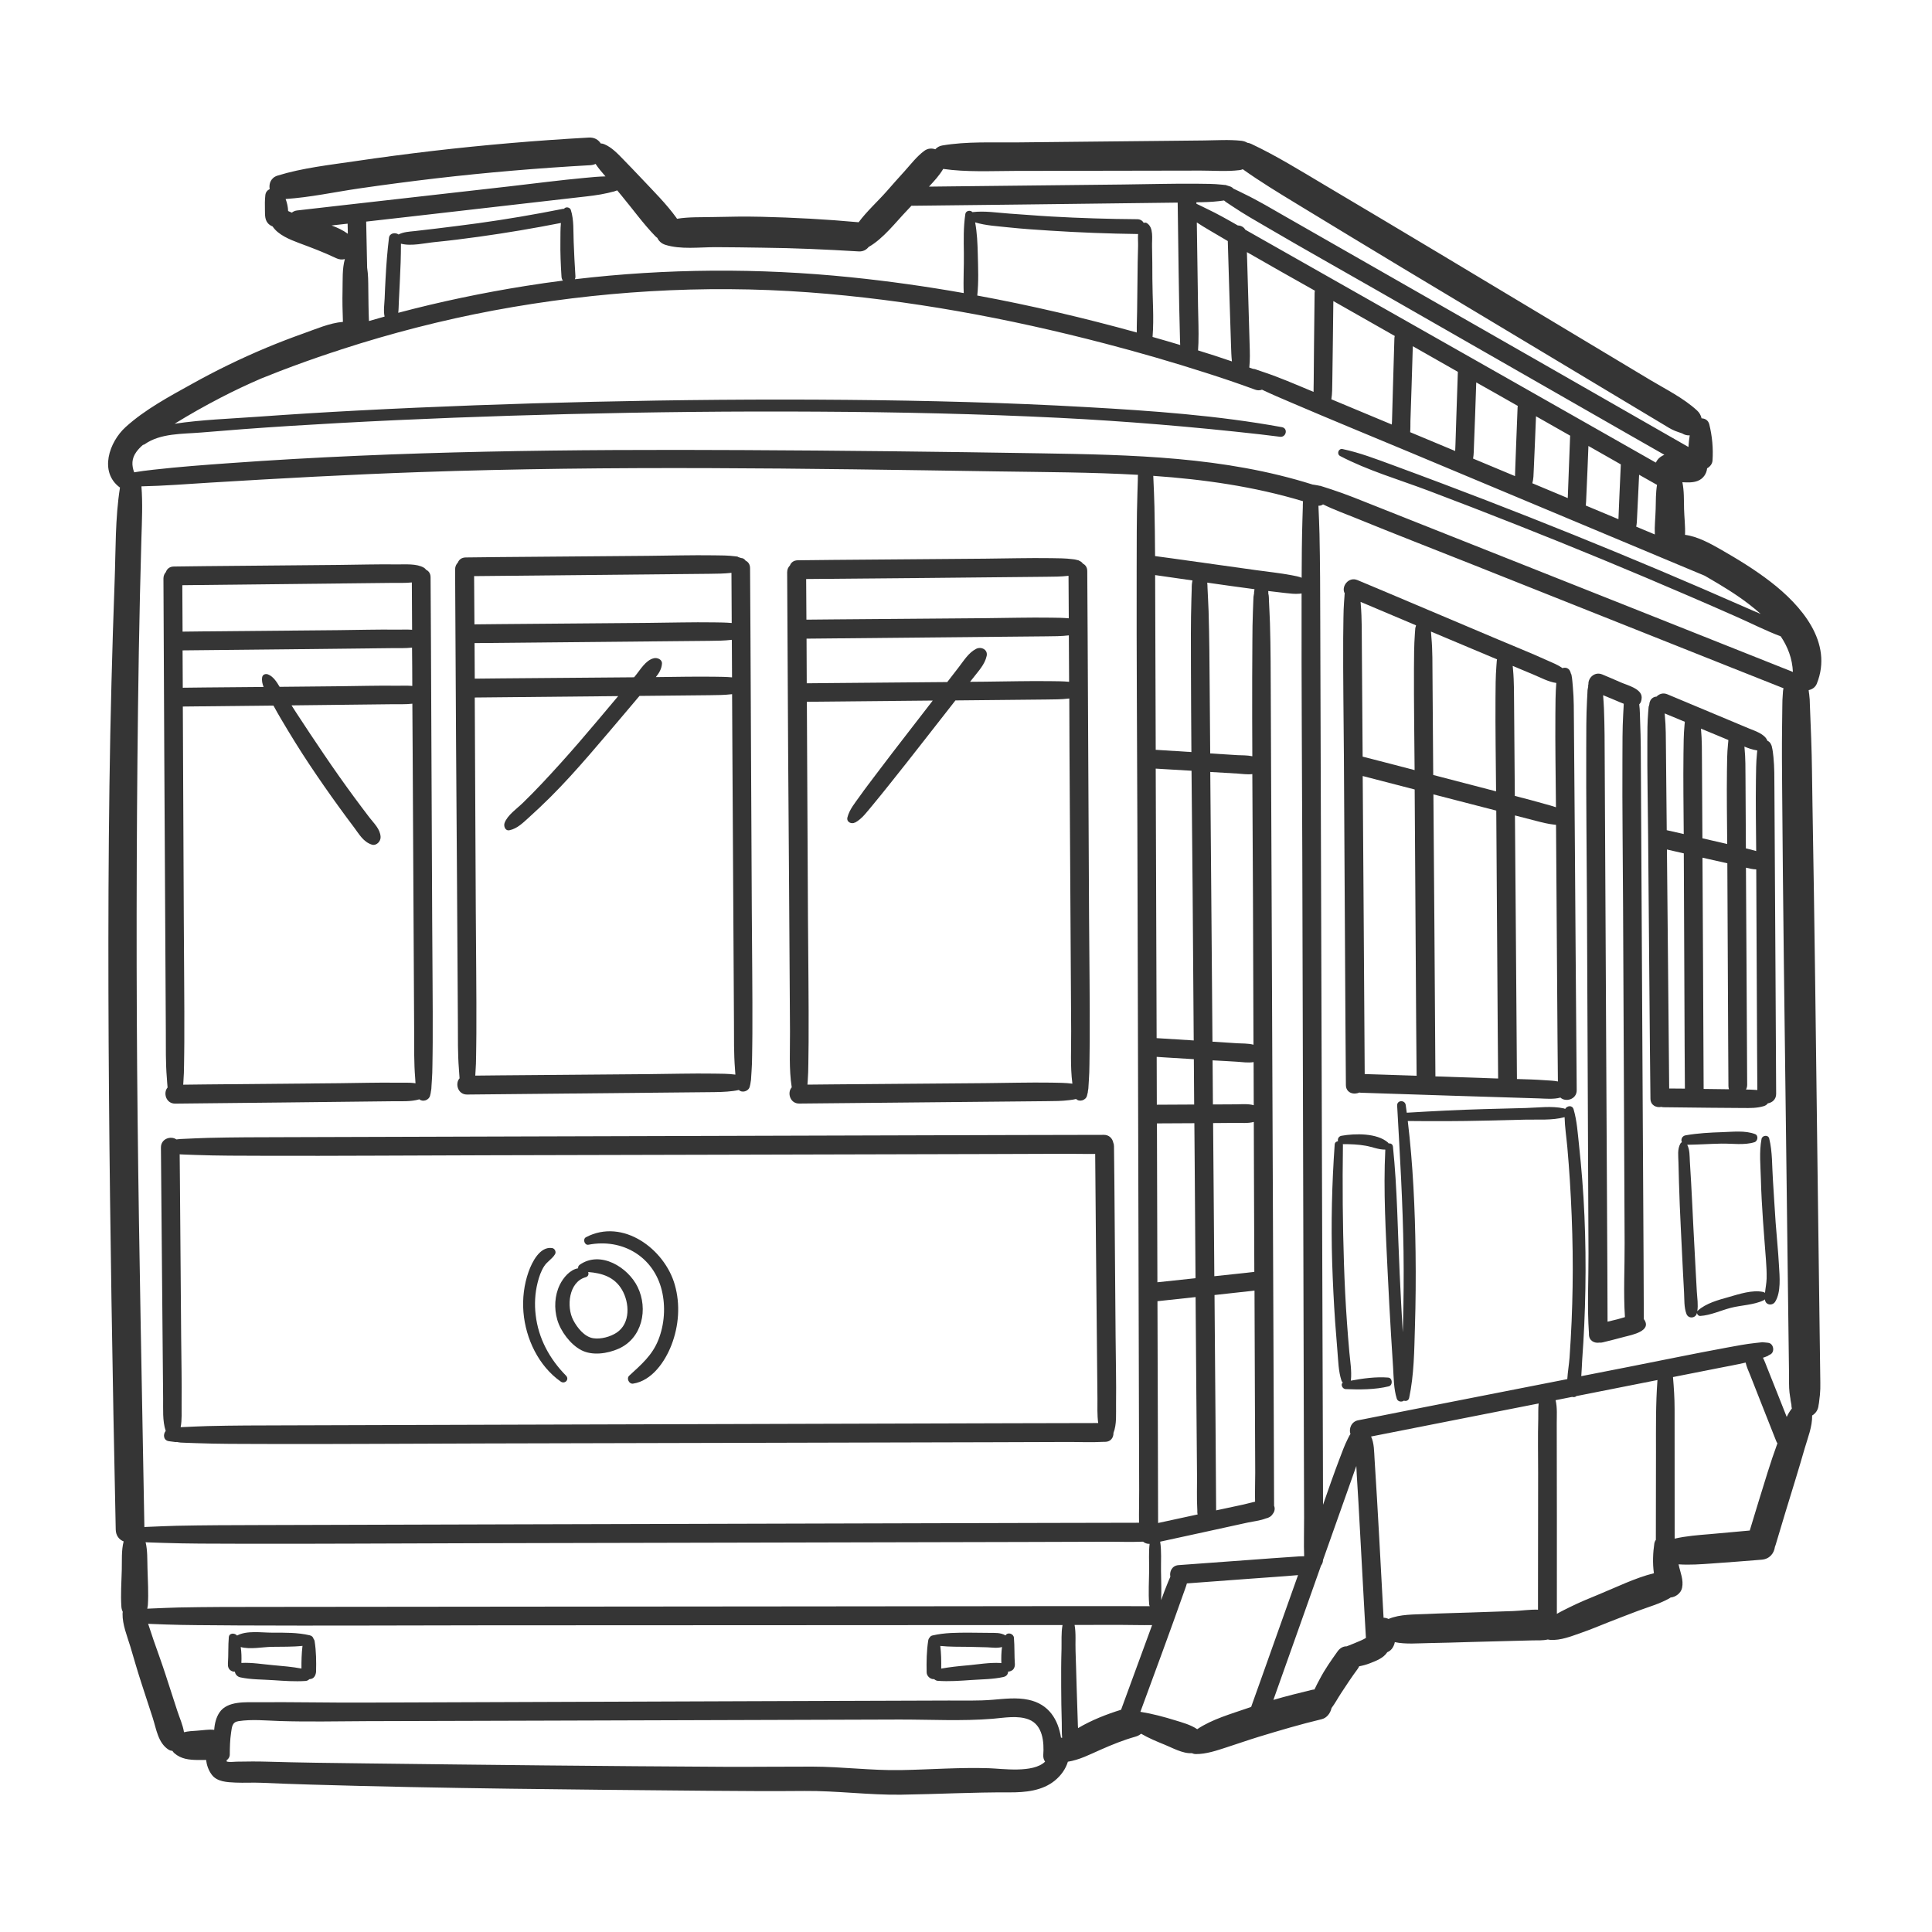 <?xml version="1.0" encoding="utf-8"?>
<svg xmlns="http://www.w3.org/2000/svg" id="Capa_1" style="enable-background:new 0 0 3000 3000;" version="1.1" viewBox="0 0 3000 3000" x="0px" y="0px">
<style type="text/css">
	.st0{fill:#353535;}
</style>
<g>
	<path class="st0" d="M2608.4,671.8C2609.5,672.2,2609.8,672.3,2608.4,671.8L2608.4,671.8z"/>
	<path class="st0" d="M2608.4,671.8c-0.4-0.2-1-0.4-1.6-0.6c-0.7-0.3-1.5-0.5-2.2-0.8C2606.5,671.1,2607.6,671.5,2608.4,671.8z"/>
	<path class="st0" d="M2809.3,1078c0.1,0.7,0.2,1.4,0.3,2.1C2809.1,1076.5,2809.1,1076.6,2809.3,1078z"/>
	<path class="st0" d="M2825,2172.9c0.2-1.3,0.3-2.2,0.3-2.9c0,0.3-0.1,0.5-0.1,0.8C2825.1,2171.4,2825.1,2172.2,2825,2172.9z"/>
	<path class="st0" d="M2822.4,1826.3c-1.3-100.4-2.5-200.9-3.8-301.3c-1.2-92-2.6-184-4.2-275.9c-0.6-34.2-0.7-68.4-2-102.6&#xA;		c-0.5-12.8-1-25.6-1.5-38.5c-0.2-5.2-0.4-10.4-0.6-15.6c-0.1-2.1-0.1-4.2-0.2-6.3c-0.1-1.9-0.6-6.2-0.8-8.1&#xA;		c-0.3-2.1-0.7-4.3-0.8-6.4c5.4-1.1,10.3-4.3,12.6-9.9c25.9-64.1-24.1-121.6-72-158.5c-24.5-18.9-51.1-35.1-78-50.5&#xA;		c-15.7-8.9-35.4-19.8-54.6-22.2c0.6-13.4-1.2-27.7-1.5-40.3c-0.3-13.8,0.2-27.9-2.6-41.4c8,0.4,16.3,0.8,23.6-2&#xA;		c8.8-3.3,14-11.3,14.8-19.6c4.5-2.6,8-6.7,8.4-12c1.3-18.8-0.5-37.9-5-56.2c-1.6-6.5-6.7-9.3-12-9.4c-0.9-4.6-3.5-9-6.9-12.1&#xA;		c-21.3-19.6-48.3-32.8-73-47.6c-50.6-30.4-101.2-60.8-151.8-91.1c-118.1-70.9-236.1-141.8-354.5-212c-37.1-22-73.9-44.9-112.9-63.3&#xA;		c-1.8-0.9-3.9-1.5-6.2-1.8c-2.5-1.6-5.5-2.6-9.2-3.1c-19.2-2.1-39-0.7-58.3-0.5c-19.1,0.2-38.2,0.4-57.3,0.6&#xA;		c-39.1,0.4-78.2,0.8-117.3,1.2c-38.2,0.4-76.4,0.8-114.7,1.2c-38.6,0.4-78.9-1.7-117,4.8c-4.4,0.7-8,2.9-10.8,5.9&#xA;		c-5.5-1.9-11.8-1.6-17.3,2.6c-11.5,8.6-20.4,20.3-30,31c-9.6,10.6-19.1,21.2-28.5,32c-13.4,15.2-30.5,30.6-43.2,47.7&#xA;		c-50.1-4.6-100.3-7.3-150.6-8.5c-25-0.6-50.1-0.2-75.1,0.4c-17.9,0.5-37.9-0.4-56.3,2.7c-0.3-0.5-0.6-1-0.9-1.4&#xA;		c-15.6-21.7-35.6-41.4-53.9-60.9c-9.2-9.8-18.6-19.5-27.9-29.1c-8.9-9.1-18.4-19.5-30.3-24.4c-1.8-0.8-3.7-1.1-5.5-1.2&#xA;		c-3.6-5.7-9.8-9.6-18.6-9.1c-81.1,4.5-162,11.4-242.7,20.8c-39.9,4.7-79.7,9.9-119.5,15.8c-40,5.9-82.4,10.5-121.1,22.5&#xA;		c-10.2,3.2-13.7,12.4-12.1,20.9c-3.6,1.7-6.4,4.9-6.8,9.7c-0.8,7.5-0.8,14.7-0.6,22.1c0.2,8.6-0.7,17.7,7.2,23.6&#xA;		c1.6,1.2,3.1,2,4.7,2.6c8.7,13.2,26.9,20.4,40.9,25.7c19.7,7.3,38.6,14.4,57.6,23.5c4.7,2.3,9.5,2.6,13.7,1.5&#xA;		c-4.3,15.5-3.2,32.3-3.6,48.4c-0.4,16.4,0,32.8,0.6,49.1c-20.8,1.7-42.1,11.2-61.7,18.1c-19.1,6.8-38.1,14.1-56.8,21.9&#xA;		c-39.7,16.6-78.6,35.5-116.2,56.5C262.8,615.7,225,636,195.2,663c-25.9,23.4-41.7,70.2-8.9,94.1c-7.6,47.6-6.5,97.5-8.3,145.4&#xA;		c-1.9,52.4-3.6,104.9-4.9,157.3c-2.8,106.6-4.1,213.3-4.6,319.9c-0.9,213.1,1.3,426.2,4.6,639.3c1.9,118.7,4,237.3,6.6,356&#xA;		c0.2,9.8,5.5,15.8,12.3,18.5c-3.7,14.1-2.5,29.9-2.9,44.2c-0.5,19.1-1.9,38.4-0.6,57.4c0.2,2.7,0.9,5.3,2.1,7.7&#xA;		c-0.2,0.9-0.3,1.9-0.3,2.9c-0.3,17.1,7.2,34.9,12.1,51.1c5.6,18.9,11,37.8,17.1,56.5c5.8,17.9,11.6,35.8,17.5,53.7&#xA;		c5.8,17.8,8.3,39.3,24.8,49.9c1.8,1.1,3.8,1.7,6,1.9c0.8,1.3,1.8,2.6,3,3.6c10.4,9.1,23.2,10.4,36.5,10.5c4,0,8.3,0.1,12.7-0.1&#xA;		c1,8.1,3.7,16,8.7,22.8c8.2,11.3,24.2,11.8,36.9,12.4c13.5,0.6,26.9-0.3,40.4,0.3c25.4,1.2,50.9,2,76.3,2.8&#xA;		c103.1,3.1,206.2,5,309.4,6.4c102.1,1.3,204.1,2.4,306.2,3.2c50.6,0.4,101.1,0.8,151.6,0.3c49.9-0.4,99.2,6.4,149.1,5.8&#xA;		c56.4-0.8,112.7-3.9,169.1-3.6c24.3,0.1,50.5-2.3,70.1-18.2c9.9-8.1,17-18.2,20.4-29.4c18.1-2.9,33.7-11.1,50.5-18.5&#xA;		c17.9-7.9,35.5-15.1,54.4-20.4c3.6-1,6.5-2.6,8.8-4.6c11.6,6.8,24.1,12,36.7,17.1c11,4.4,28.3,14.2,42,13.1c2,0.9,4.1,1.4,6.4,1.4&#xA;		c16,0.2,32.7-5.6,47.8-10.5c16.5-5.3,32.9-11.1,49.5-16.2c32.5-9.9,64.9-19.5,97.9-27.4c8.1-1.9,13.6-9.3,15.4-17.3&#xA;		c5.5-7.3,9.9-15.7,14.8-23.1c8.3-12.6,16.5-25.2,25.5-37.3c1.1-1.5,2-3,2.6-4.5c5.5-1,11-2.5,16.5-4.6c10-3.9,21.3-8.1,27.2-17.3&#xA;		c5.4-2.1,8.9-6.6,10.9-12.5c0.3-1,0.6-2.1,0.8-3.1c16.8,3.6,36.1,1.7,52.4,1.5c21.7-0.3,43.4-1.1,65.1-1.7&#xA;		c21.7-0.6,43.4-1.1,65.1-1.7c10.4-0.3,20.8-0.5,31.3-0.8c7.9-0.2,16.1,0.4,23.6-1.4c1.1,0.3,2.3,0.5,3.6,0.6&#xA;		c16.5,1.1,32.5-5.5,47.8-10.8c15.1-5.2,29.8-11.5,44.6-17.3c14.9-5.8,29.8-11.6,44.7-17.2c15.9-5.9,32.7-10.6,47.6-18.9&#xA;		c0.8-0.5,1.6-1,2.4-1.6c8.1-0.7,16.2-7,17.8-14.9c2.7-12.5-2.8-24-5.3-36.1c0-0.2-0.1-0.3-0.1-0.5c17.1,1.2,34.5-0.1,51.6-1.3&#xA;		c25.8-1.8,51.5-3.8,77.3-5.9c12.7-1,19.4-10.1,20.7-20c0.4-1,0.8-2,1.1-3c10-33.7,20.2-67.3,30.6-100.9&#xA;		c5.1-16.4,9.8-32.8,14.6-49.2c4.8-16.5,11.8-33.4,11.5-50.8c5.4-3.2,9.4-8.7,10-16.3c0.5-2.1,0.8-4.3,1-6.7c0.6-5.3,0.9-8,0.6-4.9&#xA;		c0.2-1.5,0.3-3,0.5-4.4c0.6-6.2,0.7-12.2,0.6-18.4c-0.3-25.3-0.6-50.5-1-75.8C2824.5,1989.7,2823.4,1908,2822.4,1826.3z&#xA;		 M1464.6,262.3c36.2,5.2,74.1,3.2,110.6,3.1c39.1-0.1,78.2-0.2,117.3-0.2c38.2-0.1,76.5-0.2,114.7-0.2c19.1,0,38.2-0.1,57.4-0.1&#xA;		c19.7,0,40.4,1.7,59.9-0.7c1.9-0.2,3.7-0.7,5.3-1.4c27.2,19.4,55.9,36.8,84.5,54.2c54.2,32.9,108.3,65.9,162.7,98.6&#xA;		c115.1,69.1,230.2,138.2,345.3,207.2c20.1,12,40.1,24.1,60.2,36.1c6.1,3.7,12,7.6,18.6,10.2c1.3,0.5,3.8,1.4,5.7,2.1&#xA;		c0.2,0.1,0.5,0.2,0.7,0.2c1.2,0.4,2.5,0.9,3.7,1.3c0.2,0.1,0.5,0.1,0.7,0.2c0,0,0.1,0.1,0.1,0.1c4.1,2.5,8.1,3.3,11.8,3&#xA;		c-1,6-1.6,12.1-2,18.1c-78.6-45-157.3-90-235.9-135c-129.8-74.2-259.7-148.4-389.5-222.6c-21.3-12.2-42.7-25-64.9-35.7&#xA;		c-5.4-2.6-10.8-5.5-16.3-7.9c-0.9-1.1-2.1-2.1-3.7-2.8c-1-0.4-1.9-0.8-2.9-1.2c4.6,1.9-3.9-1.2-5.4-1.6c0,0-0.1,0-0.1,0&#xA;		c-0.1,0-0.2,0-0.4,0c-1.9-0.2-3.8-0.4-5.7-0.6c-12.3-1.3-24.6-1.3-36.9-1.4c-38.7-0.4-77.6,0.8-116.3,1.2&#xA;		c-89,1-178.1,1.9-267.1,2.9c-11.4,0.1-22.8,0.3-34.2,0.4C1450.5,281.2,1458.7,272.4,1464.6,262.3z M2569.6,829.9&#xA;		c-9.6-4-19.3-8.1-28.9-12.1c0.9-4.3,1.1-8.8,1.3-13.7c0.6-12.3,1.2-24.7,1.8-37c0.5-10,0.9-19.9,1.4-29.9&#xA;		c9.3,5.2,18.5,10.5,27.8,15.7c-2,12.3-1.8,24.9-2.1,37.6C2570.6,803.2,2569,816.8,2569.6,829.9z M2571.1,718.3&#xA;		c-75.7-43-151.3-85.9-227-128.9c-134.6-76.3-269.1-152.6-403.7-228.9c-2.2-1.3-4.5-2.5-6.7-3.8c-2.4-4.3-6.9-6.5-11.6-6.6&#xA;		c-16-9.2-32.1-18.3-48.6-26.1c-5.2-2.5-10.4-5.2-15.7-7.6c0-0.8,0-1.5,0-2.3c11.7-0.1,23.6-0.4,35.2-1.8c2.6-0.3,5.2-0.6,7.7-1&#xA;		c1.1,0.9,2.4,2,3.2,2.6c0.9,0.7,2,1.3,2.9,1.9c2.7,1.8,5.3,3.6,8,5.3c16.7,11.2,34.2,21.2,51.6,31.3c57.3,33.6,115.2,66,172.8,99&#xA;		c130,74.4,260,148.9,390,223.3c18.4,10.5,36.8,21,55.2,31.5c-4.3,1.8-8.1,4.4-11,8.3C2572.5,715.8,2571.8,717.1,2571.1,718.3z&#xA;		 M2516.8,721.1c-0.7,15.5-1.4,31-2.1,46.6c-0.5,12.1-1,24.2-1.5,36.2c0,0.8-0.1,1.6-0.1,2.3c-16.9-7.1-33.8-14.1-50.7-21.2&#xA;		c0.5-4.4,0.6-8.8,0.8-13.4c0.6-13.7,1.2-27.4,1.8-41.1c0.5-12.7,1-25.3,1.5-38c8.6,4.9,17.1,9.7,25.7,14.6&#xA;		C2500.4,711.9,2508.6,716.5,2516.8,721.1z M2438.1,676.5c-0.7,18.3-1.5,36.5-2.1,54.8c-0.5,13.4-1,26.9-1.5,40.3&#xA;		c0,0.6,0,1.2-0.1,1.8c-18.3-7.7-36.7-15.3-55-23c1.9-6.7,1.9-13.7,2.2-20.9c0.6-13.7,1.2-27.4,1.8-41.1c0.6-14,1.2-28,1.7-42&#xA;		C2402.7,656.4,2420.4,666.4,2438.1,676.5z M2356.8,630.3c-0.1,0.7-0.2,1.5-0.3,2.3c-0.8,18.8-1.5,37.7-2.2,56.5&#xA;		c-0.5,13.4-1,26.9-1.5,40.3c-0.1,3.3-0.3,6.6-0.3,9.9c-21.7-9.1-43.4-18.1-65.1-27.2c1.2-6.8,1.1-14,1.4-20.9&#xA;		c0.6-15.9,1.2-31.8,1.8-47.6c0.6-16.6,1.2-33.2,1.7-49.8C2313.8,605.8,2335.3,618.1,2356.8,630.3z M2263.8,577.4&#xA;		c-0.1,0.5-0.1,1.1-0.1,1.6c-0.7,21.7-1.5,43.3-2.2,65c-0.5,15.6-1,31.2-1.5,46.8c-0.1,3.1-0.3,6.3-0.4,9.5&#xA;		c-23.3-9.7-46.6-19.5-69.9-29.2c0.5-6,0.3-12.3,0.4-17.3c0.6-18.1,1.2-36.1,1.8-54.2c0.7-20.7,1.3-41.3,1.9-62&#xA;		C2217.2,550.9,2240.5,564.2,2263.8,577.4z M2165.8,521.7c-0.3,1.2-0.6,2.5-0.6,3.9c-0.8,24.9-1.5,49.8-2.2,74.8&#xA;		c-0.5,17.8-1,35.6-1.5,53.4c0,1.7-0.2,3.5-0.3,5.4c-31.3-13.1-62.6-26.1-93.9-39.2c1.5-8.8,1.3-17.8,1.5-27&#xA;		c0.3-19.5,0.5-39,0.8-58.5c0.3-22.3,0.6-44.7,0.8-67c5.9,3.4,11.9,6.7,17.8,10.1C2114,492.3,2139.9,507,2165.8,521.7z&#xA;		 M1944.5,572.4c-1.5-0.6-3.1-1.1-4.6-1.7c1.3-11.9,0.9-23.7,0.5-35.8c-0.7-24.2-1.4-48.4-2.1-72.6c-0.7-23.6-1.4-47.2-2.1-70.8&#xA;		c35.1,20.2,70.3,40.1,105.6,59.9c-0.3,1.2-0.5,2.5-0.5,3.8c-0.3,26.6-0.6,53.3-0.9,79.9c-0.2,19.2-0.4,38.5-0.5,57.7&#xA;		c0,5.2-0.3,10.4-0.2,15.7c-1.8-0.7-3.5-1.5-5.3-2.2c-23.5-9.8-47-20-71.1-28.1c-3.6-1.2-7.2-2.5-10.8-3.7c-1.3-0.5-2.7-0.9-4-1.4&#xA;		c-0.6-0.2-1.2-0.4-1.8-0.6C1950.3,573.8,1947.1,573,1944.5,572.4z M1860.3,475.3c-0.6-43.3-1.3-86.6-1.9-129.9&#xA;		c7.1,4.7,11.6,7.4,20.9,12.9c9.1,5.3,18.1,10.7,27.2,16c0.9,30,1.8,59.9,2.7,89.9c0.8,23.8,1.5,47.7,2.3,71.5&#xA;		c0.3,8.7,0.5,17.1,1.4,25.5c-17.4-6-35-11.7-52.6-17.1c0.3-3.8,0.4-7.6,0.6-11.4C1861.5,513.6,1860.6,494.4,1860.3,475.3z&#xA;		 M951.2,297.8c0.9-0.2,1.8-0.4,2.7-0.6c0.4-0.1,1.5-0.5-0.3,0.1c-2.6,0.8,4.5-1.6,4.8-1.7c2.4,2.9,4.7,5.7,7.1,8.6&#xA;		c17.2,20.7,33.3,43.2,52,62.5c1,1.1,2.1,1.9,3.2,2.7c2.1,4.7,6.3,8.8,12.3,10.7c23.8,7.6,53,3.7,77.7,3.7c24.2,0,48.4,0.5,72.6,0.8&#xA;		c50.1,0.5,100.1,2.8,150.1,5.8c6.8,0.4,11.9-2.5,15.4-6.9c22.9-13,41.9-38.3,59.9-57c2.2-2.3,4.5-4.7,6.7-7.1&#xA;		c0.7,0.1,1.3,0.1,2.1,0.1c55.7-0.6,111.5-1.2,167.2-1.9c81.3-1,162.7-2,244-3c1.1,70.9,1.6,141.9,3.6,212.8&#xA;		c0.1,2.7,0.2,5.5,0.3,8.3c-14.3-4.3-28.5-8.4-42.9-12.5c2.4-29.6-0.2-60.5-0.3-90c-0.1-16.7,0-33.4-0.5-50.2&#xA;		c-0.4-11.6,3.1-29.9-8.3-36.7c-1.4-0.8-3.1-0.7-4.6-0.2c-1.9-3.3-5.3-5.7-10.1-5.7c-44.5-0.3-89.1-1.7-133.5-4.2&#xA;		c-21.6-1.2-43.1-3.1-64.7-4.5c-18.9-1.3-38.7-4.6-57.7-2.3c-3-3.6-10.2-2.4-11,2.8c-3.1,20.5-2.6,40.6-2.3,61.3&#xA;		c0.3,20.4-1.1,41.1-0.2,61.6c-58.3-10.3-117-18.6-175.9-24.6c-142.4-14.5-285.9-13.7-427.9,3.1c0.6-1.5,1-3.1,0.8-5.1&#xA;		c-1.2-17.7-2-35.4-2.7-53.1c-0.7-16.4,0.6-33.6-4.4-49.4c-1.3-4.2-8-5.5-10.5-1.8c-0.7,0-1.4,0.1-2.2,0.2&#xA;		c-43.7,8.7-87.6,16.2-131.8,22.3c-21.7,3-43.4,5.6-65.1,8.3c-10.9,1.3-21.7,2.6-32.6,3.8c-8.7,0.9-17.6,1.3-25.3,5.3&#xA;		c-5-3.6-14-2.3-14.9,5.2c-2.6,21.1-4.2,42.3-5.3,63.5c-0.6,10.1-1,20.3-1.4,30.5c-0.4,9.2-2.1,19.3-0.1,28.3&#xA;		c-8.1,2.3-16.2,4.6-24.3,6.9c-0.7-16.8-0.8-33.6-1-50.4c-0.1-10.9-0.1-21.8-1.8-32.4c-0.5-23.9-1-47.7-1.5-71.6&#xA;		c21.2-2.4,42.4-4.8,63.6-7.2c88.7-10.2,177.4-20.3,266.1-30.5c15.2-1.7,30.9-3.3,45.8-6.8C946.6,298.9,948.9,298.4,951.2,297.8z&#xA;		 M1518.3,394.6c-0.4-16.8-1.1-33.1-4.1-49.3c16.7,5.1,35.1,5.9,52.1,7.8c21.6,2.3,43.4,3.7,65.1,5.1c45.2,2.9,90.5,4.6,135.8,5.2&#xA;		c-0.5,6.6,0.2,13.6,0,18.8c-0.6,16.7-0.7,33.4-0.9,50.2c-0.2,16.9-0.4,33.8-0.6,50.7c-0.1,10.9-0.7,22.1-0.5,33.2&#xA;		c-81.6-22.6-164.3-42-247.7-57.4C1519.8,437.6,1518.8,415.9,1518.3,394.6z M871.9,429.8c0.2,2.5,1,4.4,2.2,5.9&#xA;		c-19.3,2.5-38.6,5.2-57.8,8.3c-66.5,10.6-132.7,24.4-197.9,41.7c0.7-5.4,0.6-10.9,0.9-16.5c0.5-11,1.1-22,1.6-33&#xA;		c1-19.2,1.7-38.5,1.7-57.8c16.3,4.3,37.5-1.1,53.5-2.6c22.6-2.2,45.1-5.1,67.6-8.2c42.6-5.9,85.1-13.1,127.3-21.4&#xA;		c-0.9,9.2-0.7,18.6-0.8,27.8C869.9,392.7,870.7,411.3,871.9,429.8z M461.3,326.8c-3.3,0.4-6,1.6-8.1,3.4c-1.9-0.9-3.9-1.7-5.8-2.5&#xA;		c-0.2-6.3-1.7-13-3.9-18.7c37.9-2.5,76.1-10.8,113.6-16.3c39.8-5.8,79.6-11,119.5-15.7c79.8-9.3,159.9-16,240.1-20.5&#xA;		c3.1-0.2,5.8-0.9,8.1-2c4.3,6.6,9.6,12.7,14.7,18.6c0.2,0.3,0.4,0.5,0.7,0.8c-10.4,0.2-20.8,1.2-31.2,2.2&#xA;		c-39.4,3.6-78.7,8.8-118.1,13.3c-89.2,10.1-178.3,20.2-267.5,30.3C502.8,322,482.1,324.5,461.3,326.8z M514.9,350.1&#xA;		c8.3-0.9,16.6-1.9,24.9-2.8c0.1,5.2,0.2,10.5,0.3,15.7C532.5,357.4,523.9,353.4,514.9,350.1z M213.7,1738.7&#xA;		c-2.3-213-2-426,0.6-639.1c0.7-58.3,1.7-116.6,3-174.9c0.7-29.8,1.5-59.6,2.3-89.4c0.8-26.6,2.1-53.6,0-80.1&#xA;		c34.2-0.7,71.6-3.6,106.8-5.8c108.1-6.6,216.2-12.5,324.4-16.3c299.3-10.5,599.2-5.7,898.5-1.1c72.5,1.1,145.4,1.2,217.8,5.3&#xA;		c0,0.2-0.1,0.4-0.1,0.5c-0.2,2.6-0.2,5.2-0.2,7.7c-0.2,6.5-0.4,13-0.6,19.5c-1.3,40.1-1.1,80.2-1.2,120.4&#xA;		c-0.3,132.1,0.7,264.3,1.1,396.4c0.4,160,0.9,319.9,1.3,479.9c0.4,138.7,0.8,277.3,1.1,416c0.1,45.4,0.3,90.8,0.4,136.2&#xA;		c0.1,16.8-0.5,33.7-0.2,50.6c-49.1,0.1-98.2,0.1-147.4,0.3c-124.8,0.3-249.7,0.7-374.5,1c-150.8,0.4-301.7,0.8-452.5,1.2&#xA;		c-130.4,0.4-260.8,0.7-391.2,1.1c-43,0.1-86,0.2-129,1.1c-13.4,0.3-26.8,1-40.2,1.5c-2.4,0.1-4.8,0.1-7.1,0.3&#xA;		c-0.9,0.1-1.8,0.2-2.6,0.3C220.5,2160.5,216,1949.6,213.7,1738.7z M1535.8,2745.7c-45.8-1.5-91.5,2.1-137.3,2.9&#xA;		c-45.9,0.8-91.1-5.3-136.9-5.4c-45.2-0.1-90.4,0.5-135.6,0.3c-186.4-1-372.7-3-559-5.3c-51.1-0.6-102.1-1.2-153.2-2.7&#xA;		c-15.5-0.5-30.7-0.2-46.2,0c-3.9,0-11.4,1.2-15.8-0.3c0.6,0,0.4-0.8-0.1-1.8c2.9-1.8,5-4.9,5.1-8.8c0.1-11.3,0.3-22.8,2-34&#xA;		c1.4-9.2,1.6-16.5,11.5-18c20.8-3.2,42.8-0.9,63.7-0.2c44.6,1.4,89.3,0.4,133.9,0.2c92.3-0.3,184.6-0.6,276.8-0.8&#xA;		c183.8-0.6,367.5-1.1,551.3-1.7c48.2-0.1,97.4,2.7,145.4-1.2c17.9-1.5,39-5.6,56.3,1.2c21.6,8.6,23.7,35.1,22.3,55.1&#xA;		c-0.3,4.1,0.9,7.5,2.8,10.3C1604.2,2753.7,1556.1,2746.3,1535.8,2745.7z M1647.8,2619.1c0.1,18.6,0.3,37.3,0.9,55.9&#xA;		c0.2,7.2-0.2,15.5,0.6,23.5c-0.6-0.1-1.2-0.3-1.8-0.3c-4.4-27.8-18.6-52.1-50.6-58.8c-18.2-3.9-37.2-1.5-55.5,0&#xA;		c-22.7,1.9-45.6,1.1-68.4,1.2c-100.1,0.4-200.3,0.7-300.4,1c-203.1,0.7-406.1,1.5-609.2,2.2c-54.1,0.2-108.2-1-162.3-0.6&#xA;		c-19.3,0.2-48-2.4-60.3,15.9c-5.1,7.6-7.5,17.1-8.2,27c-8.7-1-17,0.7-26.5,1.3c-7,0.4-13.8,0.8-20.4,2.4&#xA;		c-1.7-11.2-6.9-22.4-10.4-33.2c-6.1-18.7-12.2-37.4-18.2-56.1c-5.8-17.9-12.3-35.6-18.5-53.3c-2.9-8.2-5.5-17.1-8.6-25.8&#xA;		c0.5,0,0.8,0.1,1.1,0.1c2.4,0.2,4.7,0.2,7.1,0.3c6.2,0.2,12.4,0.4,18.6,0.7c18,0.6,29.4,0.8,48.9,1c22.1,0.2,44.1,0.4,66.2,0.5&#xA;		c126.4,0.6,252.8-0.1,379.2-0.2c153-0.1,306.1-0.1,459.1-0.2c132.4-0.1,264.7-0.1,397.1-0.2c14.2,0,28.4,0,42.6,0&#xA;		c-2.3,12.1-1.3,25.8-1.6,37.6C1647.7,2580.3,1647.7,2599.7,1647.8,2619.1z M1642.1,2494c-126.3,0.1-252.5,0.2-378.8,0.4&#xA;		c-152.6,0.1-305.2,0.3-457.8,0.4c-132.6,0.1-265.3,0.2-397.9,0.4c-43.4,0-86.8,0-130.2,0.9c-13.5,0.3-27,1-40.5,1.5&#xA;		c-2.3,0.1-4.6,0.1-6.8,0.3c-0.3,0-0.8,0.1-1.4,0.1c0.4-1.8,0.7-3.7,0.9-5.6c1.2-19-0.1-38.3-0.6-57.3c-0.4-13.6,0.2-27.4-2.9-40.4&#xA;		c0.6,0.1,1.2,0.2,1.8,0.2c2.5,0.2,5,0.2,7.4,0.3c6.1,0.2,12.2,0.4,18.3,0.6c37.9,1.3,75.9,1.2,113.9,1.3&#xA;		c124.6,0.4,249.1-0.6,373.7-0.8c151.3-0.3,302.5-0.7,453.8-1c130.8-0.3,261.6-0.6,392.4-0.9c43-0.1,86-0.2,129-0.4&#xA;		c19.4-0.1,39.1,0.7,58.5-0.1c2.7,2.2,6.2,3.6,10.2,3.4c-1.6,13.3-0.6,27.4-0.7,40.5c-0.2,17.6-1.4,35.6,0,53.2&#xA;		c0.1,1.1,0.4,2.2,0.9,3.1C1737.6,2494,1689.8,2493.9,1642.1,2494z M1745.3,2642.6c-1.5,4.1-3,8.2-4.5,12.3&#xA;		c-22.3,6.9-45.9,16.1-66.8,28.5c-0.2-2.8-0.4-5.6-0.4-8.2c-0.5-18.6-1.2-37.1-1.8-55.7c-0.6-18.8-1-37.5-1.7-56.3&#xA;		c-0.5-12.4,0.9-27.2-1.5-40c23.3,0,46.6,0,69.8-0.1c16.8,0,33.8,0.6,50.6,0.3C1774.5,2563.2,1759.9,2602.9,1745.3,2642.6z&#xA;		 M1945,2644.2c-0.7,2.1-1.5,4.2-2.2,6.3c-2,0.7-4.1,1.4-6.1,2.1c-24.9,8.7-54.7,17-77.7,32.5c-9.8-6.9-24.5-10.8-33.2-13.5&#xA;		c-18.1-5.6-36.2-10.5-55-13.5c22.6-61.5,45.4-122.9,67.2-184.7c1.5-4.4,3.6-9.5,5-14.7c33.7-2.5,67.5-5,101.2-7.5&#xA;		c23.5-1.8,47-3.2,70.5-5.3c0.3,0,0.6-0.1,0.9-0.1c-18.9,53.1-37.8,106.2-56.6,159.2C1954.2,2618.1,1949.6,2631.1,1945,2644.2z&#xA;		 M2025.1,2416.5c-5-0.1-10,0.4-14.2,0.7c-23.8,1.5-47.5,3.4-71.3,5.1c-36.5,2.6-73,5.3-109.5,8c-10.4,0.8-14.4,10.1-12.8,18&#xA;		c-1.2,2.6-2.2,5.2-3.3,7.7c-3.9,9.4-7.5,19-11,28.7c0.7-15.2,0-30.5-0.2-45.7c-0.2-14.7,1-30.4-1.3-45.1&#xA;		c24.8-5.4,49.6-10.8,74.4-16.2c20.7-4.5,41.4-9.1,62.1-13.6c7.5-1.6,18.7-2.8,27.7-6.3c4.3-0.8,8.4-3.2,10.7-7.1c0,0,0,0,0.1-0.1&#xA;		c2.9-3.7,3.6-8.5,1.9-12.4c-0.2-46-0.3-91.9-0.5-137.9c-0.5-114.2-1-228.4-1.4-342.6c-0.6-138.1-1.2-276.2-1.7-414.3&#xA;		c-0.5-119.2-1-238.5-1.5-357.7c-0.2-39.3-0.1-78.8-1.3-118.1c-0.4-12-1.1-24-1.6-36c-0.1-2.1,0-4.3-0.3-6.4&#xA;		c-0.1-1.2-0.4-2.4-0.7-3.5c0-0.2,0.1-0.6,0.1-1.2c0-0.9-0.1-1.9-0.2-2.8c8.8,1.1,17.5,2.1,26.3,3.1c7.3,0.8,15,1.8,22.3,1.1&#xA;		c1.2-0.1,2.2-0.2,3.2-0.4c0,2.1,0,4.2,0,6.3c-0.3,132.1,0.7,264.3,1.1,396.4c0.4,160,0.9,319.9,1.3,479.9&#xA;		c0.4,138.7,0.8,277.3,1.1,416c0.1,45.4,0.3,90.8,0.4,136.2C2025.1,2376.2,2024.3,2396.5,2025.1,2416.5z M1849.3,1036.6&#xA;		c0.1,43.7,0.4,87.5,0.7,131.2c-18.5-1.2-36.9-2.3-55.4-3.5c-0.3-80.5-0.5-161-0.8-241.5c0-9.9-0.1-19.9-0.1-29.8&#xA;		c19.3,2.7,38.5,5.5,57.8,8.3c0,0.3,0.1,0.4,0.2,0c0,0,0,0,0,0c-0.4,2-0.8,4-1,6c-0.2,2.4-0.2,4.8-0.2,7.1&#xA;		c-0.2,5.4-0.3,10.8-0.5,16.2C1848.9,966,1849.2,1001.3,1849.3,1036.6z M1811.1,1194.5c13,0.8,26.1,1.6,39.1,2.3&#xA;		c0.5,62,1.2,124,1.7,186c0.6,77.6,1.2,155.2,1.7,232.8c-19.2-1.2-38.4-2.4-57.6-3.6c-0.3-91.1-0.6-182.1-0.9-273.2&#xA;		c-0.2-48.4-0.3-96.9-0.5-145.3C1800.2,1193.9,1805.6,1194.2,1811.1,1194.5z M1811.1,1642.1c14.2,0.9,28.5,1.7,42.7,2.6&#xA;		c0.2,23.5,0.4,46.9,0.5,70.4c-19.3,0.1-38.7,0.2-58,0.3c-0.1-24.8-0.2-49.5-0.2-74.3C1801.1,1641.4,1806.1,1641.8,1811.1,1642.1z&#xA;		 M1854.6,1744.1c0.2,20.2,0.3,40.5,0.5,60.7c0.4,60,0.9,120,1.3,180c-19.7,2.1-39.4,4.2-59.2,6.3c-0.2-57.9-0.4-115.8-0.5-173.7&#xA;		c-0.1-24.3-0.2-48.6-0.2-73C1815.8,1744.4,1835.2,1744.3,1854.6,1744.1z M1798.2,2020.4c19.4-2.1,38.9-4.2,58.3-6.3&#xA;		c0.4,51.2,0.8,102.4,1.2,153.6c0.3,40.2,0.6,80.3,1,120.5c0.2,18.9-0.6,38.2,0.5,57.1c0,0.8,0,1.6,0,2.5c0,1.4,0.2,2.7,0.5,3.8&#xA;		c-20.5,4.4-41,8.9-61.4,13.3c-0.1-50.5-0.2-100.9-0.4-151.4c-0.2-64.3-0.4-128.6-0.6-193&#xA;		C1797.6,2020.5,1797.9,2020.5,1798.2,2020.4z M1948.9,2331.8c-6.5,1.4-12.9,3.3-18,4.4c-14.2,3-28.3,6.1-42.5,9.1&#xA;		c-0.4-48.4-0.6-96.9-1-145.3c-0.5-63-1-126.1-1.5-189.1c19.1-2.1,38.1-4.1,57.2-6.3c1.4-0.2,3-0.4,4.9-0.6&#xA;		c0.2,54.6,0.4,109.3,0.6,163.9c0.1,39.6,0.3,79.2,0.5,118.8C1949.1,2301.6,1948.5,2316.8,1948.9,2331.8z M1935.4,1976.4&#xA;		c-16.6,1.8-33.2,3.5-49.8,5.3c-0.3-42.9-0.7-85.8-1-128.7c-0.3-36.4-0.6-72.8-0.9-109.1c12.1-0.1,24.2-0.2,36.3-0.3&#xA;		c6.5-0.1,18.3,1,26.9-1.5c0.1,22.4,0.2,44.9,0.2,67.3c0.2,55.2,0.4,110.4,0.6,165.6C1943.1,1975.4,1938.7,1976.1,1935.4,1976.4z&#xA;		 M1921.7,1648.7c6.3,0.4,16.6,2,24.9,0.5c0.1,22.3,0.2,44.7,0.2,67c-8.5-2.5-19.4-1.5-26.7-1.4c-12.2,0.1-24.4,0.1-36.7,0.2&#xA;		c-0.2-22.8-0.4-45.7-0.5-68.5C1895.8,1647.1,1908.7,1647.9,1921.7,1648.7z M1882.7,1617.5c-0.5-62.1-1-124.3-1.5-186.4&#xA;		c-0.6-77.5-1.2-154.9-1.9-232.4c14.1,0.8,28.2,1.7,42.3,2.5c5.9,0.3,15.1,1.8,23,0.8c0.3,64.4,0.7,128.8,1,193.2&#xA;		c0.3,75.7,0.6,151.4,0.8,227c-8.3-2.2-18.4-1.8-24.7-2.2C1908.7,1619.1,1895.7,1618.3,1882.7,1617.5z M1947.7,918.8&#xA;		c-0.3,2.6-1,5.2-1.3,7.9c-0.2,2.4-0.2,4.7-0.3,7.1c-0.2,5.4-0.4,10.8-0.6,16.3c-0.6,16.2-0.7,26.5-0.8,44.5&#xA;		c-0.1,19.6-0.3,39.2-0.3,58.8c-0.1,40.3,0,80.6,0.2,120.9c-7.9-1.7-17-1.4-22.8-1.7c-14.2-0.9-28.4-1.8-42.6-2.7&#xA;		c-0.3-33.6-0.5-67.2-0.8-100.8c-0.3-39.9-0.5-79.9-1.7-119.8c-0.4-12.3-1.2-24.7-1.7-37c-0.1-2.1,0-4.3-0.3-6.4&#xA;		c-0.1-0.4-0.2-0.8-0.2-1.2c24.5,3.5,49,7,73.5,10.2c-0.2,1.4-0.4,2.9-0.6,4.3C1946.9,921.2,1947.5,920.8,1947.7,918.8z&#xA;		 M2023.2,780.1c-0.2,2.6-0.2,5.2-0.2,7.7c-0.2,6.5-0.4,13-0.6,19.5c-0.9,29.9-1.1,59.9-1.2,89.8c-4.9-1.9-9.9-2.8-15.1-3.8&#xA;		c-18.4-3.5-37.2-5.4-55.8-8c-43.6-6.1-87.2-12.2-130.8-18.3c-8.6-1.2-17.2-2.3-25.9-3.5c-0.2-25.6-0.4-51.2-1-76.8&#xA;		c-0.3-14.2-1-28.5-1.6-42.7c-0.1-1.7-0.1-3.4-0.2-5.1c78.6,5.5,156.4,16.5,232.5,39.4C2023.3,778.9,2023.2,779.5,2023.2,780.1z&#xA;		 M2113.4,2547.3c-7.3,3.2-14.8,6.2-22.2,9.1c-5-0.1-10.1,2.2-14.1,7.7c-9.9,13.8-19.8,27.9-27.7,43c-2.7,5.1-5.7,10.6-8.3,16.3&#xA;		c-1.5,0.1-2.9,0.4-4.4,0.7c-19.9,4.8-39.8,9.8-59.4,15.5c13.9-39.1,27.8-78.2,41.7-117.4c10.8-30.4,21.5-60.8,32.3-91.2&#xA;		c1.8-2.3,3-5.2,3.1-8.7c16-45.2,32-90.4,48-135.5c1.2-3.5,2.5-6.9,3.7-10.4c0.8,18.9,2.3,37.9,3.3,56.8c3.1,56.7,6.2,113.3,9.3,170&#xA;		c0.7,13.4,1.6,26.8,2.3,40.1c0,0,0,0.1,0,0.1C2118.5,2544.8,2116,2546.2,2113.4,2547.3z M2388.6,2202.9&#xA;		c-0.8,27.9-0.2,55.9-0.2,83.9c-0.1,63.2-0.1,126.4-0.2,189.6c0,7.7,0,15.4,0,23.1c-12.6-0.4-25.9,1.6-37.6,2.1&#xA;		c-22.6,0.8-45.1,1.6-67.7,2.3c-22.6,0.8-45.2,1.2-67.7,2.3c-19,0.9-41.2,0.1-59.1,7.7c-2.5-1.2-5.1-1.9-7.7-1.9&#xA;		c-4.5-82.3-8.7-164.6-14-246.8c-0.7-10.9-0.5-24.3-5.4-34.6c65.9-13,131.8-25.9,197.7-39c20.8-4.1,41.6-8.2,62.5-12.3&#xA;		C2388.3,2187.3,2388.8,2195.9,2388.6,2202.9z M2571.4,2254.6c-0.1,45.5-0.1,91-0.2,136.5c-1.2,1.7-2.1,3.6-2.4,5.9&#xA;		c-2,13.3-2.9,30.3-0.6,45.9c-29.3,7.3-58.2,21.7-85.8,33c-15,6.1-30,12.3-44.5,19.5c-6.8,3.4-13.8,6.7-20.4,10.6&#xA;		c0-98.9,0.1-197.8-0.2-296.7c0-10.3,1-23.9-1.8-35.1c8.6-1.7,17.1-3.4,25.7-5.1c2.4,0.7,4.9,0.4,6.7-1.3&#xA;		c41.9-8.3,83.9-16.6,125.8-24.9C2570.9,2180.1,2571.4,2217.3,2571.4,2254.6z M2744.7,2286.4c-9.4,30-18.6,60.1-27.7,90.2&#xA;		c-20.6,1.9-41.3,3.8-62,5.6c-18.2,1.5-36.8,2.9-54.6,7c0-67.1-0.1-134.2-0.1-201.3c0-16.8-1.1-33-2.5-49.6&#xA;		c23.8-4.7,47.6-9.4,71.4-14.1c13.7-2.7,27.7-5.2,41.4-8.4c1.5,6.7,4.5,13.2,7,19.3c5.7,14.4,11.3,28.8,17,43.2&#xA;		c7.8,19.8,15.6,39.5,23.4,59.2c0.5,1.4,1.2,2.6,2,3.6C2754.6,2256.1,2749.4,2271.2,2744.7,2286.4z M2774.4,2200.2&#xA;		c-4.3-10.9-8.6-21.7-12.9-32.6c-5.7-14.3-11.4-28.6-17.1-42.9c-2.2-5.5-4.2-11.2-6.9-16.4c2.3-0.7,4.5-1.5,6.7-2.5&#xA;		c0.7-0.3,1.1-0.5,1.6-0.7c-0.4,0.1-0.5,0.1,0.4-0.5c0.5-0.3,1.1-0.5,1.5-0.8c0.4-0.3,0.9-0.5,1.4-0.7c7.3-4,4.9-17.1-3.5-18&#xA;		c-1.4-0.2-2.8-0.3-4.3-0.5c5.1,0.6-3.7-0.4-4.9-0.4c-0.8,0-1.7,0.2-2.5,0.3c-2.5,0.2-4.9,0.5-7.4,0.8c-15.4,1.6-30.7,4.6-45.9,7.4&#xA;		c-50.7,9.3-101.2,19.9-151.8,29.8c-24.5,4.8-48.9,9.6-73.4,14.4c0.7-8.4,0.9-16.9,1.4-25c1.3-18,2.4-36,3.2-54&#xA;		c1.7-37.7,2.4-75.4,1.9-113.1c-0.5-37.7-2-75.4-5-113c-1.4-17.9-3.1-35.9-5-53.8c-2-18.3-3.2-37.7-8.4-55.4&#xA;		c-2.1-7.1-10.3-5.7-13.2-0.6c-0.6-0.4-1.3-0.7-2.1-0.9c-18.7-4.1-39.7-1.1-58.7-0.6c-21.5,0.6-43,1.1-64.5,1.7&#xA;		c-40.3,1.1-80.4,3.2-120.6,5.6c-0.5-4-1-8-1.6-11.9c-1.2-8.4-13.8-7.8-13.3,0.9c4.2,75.5,8.8,151,9.9,226.6&#xA;		c0.5,37.8,0.2,75.6-0.8,113.4c-0.1,4-0.3,8-0.4,12c-1.8-30.5-3.4-61-4.8-91.5c-3.1-65.4-3.7-131.5-10.4-196.6&#xA;		c-0.4-4.1-3.7-5.7-6.6-5.1c-0.3-0.5-0.7-1-1.2-1.5c-17.1-14.9-51-14.2-72-10.5c-4.7,0.8-6.5,5.1-5.5,8.5c-2.6,0.3-5,1.9-5.2,5&#xA;		c-4.3,61.1-5.8,122.3-3.9,183.6c1,30.7,2.5,61.4,4.6,92c1.1,15.3,2.3,30.6,3.6,45.9c1.3,15,1.5,30.7,6.2,45.1&#xA;		c0.4,1.3,1.1,2.3,2.1,3.1c-3.8,2.8-0.7,10,4.4,10.2c21.4,0.9,46,0.9,66.9-4.3c6.6-1.6,6.1-13-0.8-13.6c-18.6-1.5-39.2,1.2-58.1,4.8&#xA;		c0.1-0.3,0.2-0.7,0.2-1c1.4-14.3-1.1-28.6-2.4-42.9c-1.4-15.3-2.6-30.6-3.7-45.9c-2.2-30.6-3.7-61.3-4.7-92&#xA;		c-2-61.3-2.5-122.7-1.6-184.1c0-0.5-0.1-1-0.2-1.4c11.9,0,23.9,0.4,35.6,2.5c10.2,1.8,20.1,6.2,30.4,6&#xA;		c-3.2,64.2,0.8,129.5,3.8,193.6c1.5,31.9,3.3,63.8,5.2,95.8c1,16.4,2,32.8,3.1,49.1c1,15.9,0.9,32.9,5.7,48.2&#xA;		c1.5,4.8,7.6,5.8,11.1,3.1c3.1,1.3,7.2,0,8.1-4.1c7.7-36,7.9-73.3,9-109.9c1.2-38.6,1.5-77.3,1-116c-0.9-68.3-4-136.5-12.1-204.2&#xA;		c40.1,0.4,80.1,0.4,120.3-0.6c20.6-0.5,41.3-1,61.9-1.5c19.8-0.5,41.7,1.4,61-3.8c0.1,0,0.2-0.1,0.3-0.1&#xA;		c0.4,15.7,2.9,31.8,4.3,47.3c1.5,17.1,2.8,34.2,3.9,51.3c2.3,36.8,3.8,73.6,4.3,110.5c0.5,36-0.1,72-1.6,108&#xA;		c-0.8,18.8-1.9,37.6-3.2,56.3c-0.8,10.6-2.8,22.1-3.5,33.4c-82,16.1-164,32.2-246,48.3c-19.1,3.8-38.3,7.5-57.4,11.4&#xA;		c-5.2,1-10.4,2.1-15.6,3.1c-1.4,0.3-2.8,0.6-4.2,0.8c-0.7,0.1-1.4,0.3-1.9,0.4c0.1,0,0.2,0,0.3-0.1c-10.9,2.2-14.7,13.6-11.9,21.5&#xA;		c-0.2,0.2-0.3,0.3-0.5,0.5c-0.7,0.9-0.9,1.7-1.5,2.6c-0.8,1.3-1.4,2.9-2.2,4.3c-4.9,9.7-8.6,20-12.5,30.2&#xA;		c-9.1,23.9-17.5,48-25.9,72.1c-0.1-26.9-0.1-53.8-0.2-80.8c-0.4-132-0.8-264-1.3-396c-0.5-159.6-1-319.1-1.5-478.7&#xA;		c-0.4-138.6-0.9-277.3-1.3-415.9c-0.1-45.4-0.2-90.8-1.2-136.2c-0.3-14.2-1-28.5-1.6-42.7c0-0.3,0-0.6,0-1c2.8,0.1,5.2-0.6,7.1-2.1&#xA;		c16.8,8.3,34.8,14.7,51.7,21.6c59.6,24.4,119.6,47.6,179.4,71.4c135.2,53.8,270.3,107.6,405.5,161.4c26.1,10.4,52.3,20.7,78.4,31.1&#xA;		c-0.3,1.5-0.4,3.1-0.4,4.5c-0.1-8-0.3,1.6-0.7,5.1c-0.6,5.8-0.6,11.5-0.7,17.3c-0.1,11.2-0.3,22.4-0.4,33.5&#xA;		c-0.4,31.5-0.2,63.1,0.1,94.6c0.8,88.7,1.4,177.3,2.6,266c1.3,100.9,2.5,201.8,3.8,302.6c1.1,85.3,2.1,170.6,3.2,255.9&#xA;		c0.4,28.8,0.7,57.6,1.1,86.4c0.1,9.1-0.3,18.5,0.7,27.5c0.2,1.6,0.4,3.3,0.7,4.9c0.1,0.7,0.2,1.5,0.3,2.2c0.1,0.6,0.2,1.4,0.4,2.2&#xA;		c0,0.2,0,0.3,0,0.4c0.1,2.1,0.7,4.3,1,6.4c0.2,1,0.4,2,0.6,3c0,0.2,0,0.4,0,0.6c0,1.9,0.3,3.7,0.7,5.3&#xA;		C2779,2191.4,2776.5,2195.7,2774.4,2200.2z M2541.5,946.9c-135-53.6-270-107.2-405-160.8c-23.1-9.2-46.4-18.8-70.1-26.5&#xA;		c-3.7-1.2-7.5-2.4-11.2-3.6c-1.6-0.5-3.2-1-4.8-1.5c-0.4-0.1-0.8-0.3-1.2-0.4c2.5,0.8-0.9,0.1-3.6-0.5c-0.4-0.1-4.3-0.8-5.8-1&#xA;		c-0.4-0.1-0.8-0.1-1.3-0.1c-137.5-43.5-280.6-46.3-423.7-48.6c-153.8-2.5-307.7-4.3-461.6-5c-265.9-1.3-531.9,1.1-797.2,20.3&#xA;		c-39.2,2.8-78.3,5.7-117.3,10.1c-11.9,1.3-20.8,2.5-30.4,4.1c-3.9-10.8-4.2-21.1,3.3-31.5c2.9-4.1,6.5-7.8,10.4-11.1&#xA;		c0.9-0.1,1.9-0.4,2.8-1.1c24.6-17.2,58.6-15.7,87.5-18.1c21.7-1.8,43.3-3.5,65-5.2c49.7-3.7,99.4-6.8,149.1-9.5&#xA;		c118.4-6.5,236.9-10.9,355.5-13.9c129.2-3.2,258.4-4.6,387.6-3.8c125.1,0.7,250.1,3.4,375.1,9.6c103.9,5.2,207.5,13.9,310.9,25.5&#xA;		c10.7,1.2,21.4,2.5,32.1,3.9c9.6,1.2,12.8-13.1,3-14.9c-99.8-18.2-201.3-25.4-302.5-31.1c-124.3-7.1-248.8-10.2-373.3-11.3&#xA;		c-131.3-1.2-262.7,0-393.9,3c-122.1,2.8-244.1,7.2-366,13.6c-51.6,2.7-103.1,5.9-154.6,9.6c-42.7,3.1-86.7,4.5-129.2,10.9&#xA;		c23.3-14.4,47.1-27.8,71.4-40.4c20.6-10.7,41.6-20.6,62.9-29.8c9.8-4,19.7-7.9,29.6-11.7c26.4-10.1,52.9-19.6,79.7-28.5&#xA;		c5.2-1.6,10.4-3.2,15.5-5.1c77.3-25.1,156.2-45.4,236.2-60.4c160.8-30,325.7-40.2,488.9-28.2c155.7,11.5,310.1,40.2,461.1,79.7&#xA;		c52.5,13.7,104.6,28.8,156.3,45.4c26.6,8.5,48.7,16,72.8,24.8c1.1,0.4,2.2,0.8,3.3,1.2c3.9,1.5,7.6,1.3,10.8,0.1&#xA;		c15.2,7.2,30.7,13.8,46.2,20.4c61.1,26.2,122.6,51.4,183.9,77c139.3,58.3,278.6,116.7,417.9,175c13.2,5.5,26.3,11,39.5,16.5&#xA;		c2.1,1.3,4.2,2.5,6.3,3.7c21.2,12.3,42.3,25.1,61.7,40c6.5,5,12.8,10.2,18.9,15.6c-7.5-3.2-15.1-6.3-22.4-9.6&#xA;		c-22.4-9.9-44.9-19.7-67.4-29.4c-44.2-19.1-88.6-37.8-133.1-56.2c-89.8-37.1-180.2-72.8-271.2-107.1c-26.1-9.8-52.2-19.6-78.4-29.2&#xA;		c-25.1-9.2-50.6-19-76.8-24.5c-6.4-1.3-9.5,7.7-3.8,10.8c43,22.5,91.2,36.5,136.6,53.6c45.1,17,90,34.4,134.8,52.1&#xA;		c90.4,35.7,180.2,72.8,269.4,111.3c25.6,11,51.2,22.2,76.7,33.5c22.1,9.8,44,21,66.7,29.5c10.9,16.2,18,34.5,18.9,55.3&#xA;		C2703.1,1011.2,2622.3,979,2541.5,946.9z"/>
	<path class="st0" d="M2444,1123.9c-0.2-19.1,0.1-38.5-1.7-57.5c-0.6-5.9-0.8-12-2-17.7c-0.2-1-0.3-1.7-0.4-2.2&#xA;		c0.1,0.7,0.1,1.4-0.4,0c-0.2-0.5-0.3-1.1-0.5-1.6c-0.2-0.4-0.3-1-0.5-1.5c-2-6.1-7.6-7.6-12.3-5.9c-7.2-5.3-16.5-8.8-24-12.2&#xA;		c-25.3-11.5-51.3-21.8-76.9-32.7c-58.9-24.9-117.7-49.8-176.6-74.7c-13.6-5.7-27.2-11.4-40.8-17.1c-14.2-6-25.7,10.5-19.8,20.6&#xA;		c-0.1,0.5-0.1,0.9-0.2,1.3c-0.1,1-0.1,2.1-0.2,3.2c-0.2,3.2-0.4,6.4-0.7,9.6c-0.6,9.1-0.7,12.5-0.9,23.3&#xA;		c-0.1,10.7-0.3,21.5-0.4,32.2c-0.3,61.1,0.7,122.3,1.1,183.5c0.8,138.3,1.6,276.7,2.4,415c0.2,31.8,0.5,63.6,0.7,95.4&#xA;		c0.1,12.1,12.1,15.6,20.7,11.6c0.9,0.2,1.8,0.3,2.7,0.3c92.2,3,184.3,6.1,276.5,8.8c9.4,0.3,22.8,1.7,33.2-1.3&#xA;		c7.9,7.5,25.4,3.1,25.3-11.5c-0.6-73.3-1.1-146.6-1.7-219.8C2445.9,1356.6,2444.9,1240.2,2444,1123.9z M2114.7,1007&#xA;		c-0.2-22.7,0.2-45.8-1.7-68.4c-0.1-1.3-0.2-2.7-0.3-4c28.7,12.1,57.4,24.2,86.1,36.4c-0.4,2.3-1.2,5.7-1,2.2&#xA;		c-0.1,1.1-0.2,2.1-0.2,3.2c-0.2,2.7-0.4,5.4-0.6,8c-1.3,17.9-1.3,35.9-1.4,53.9c-0.2,52.5,0.6,105,1,157.5c-16-4.2-32-8.3-48-12.5&#xA;		c-10.9-2.8-21.8-5.6-32.7-8.4C2115.4,1118.9,2115.1,1062.9,2114.7,1007z M2151.5,1668.8c-10.8-0.4-21.6-0.7-32.4-1&#xA;		c-0.5-82.2-1-164.4-1.6-246.6c-0.5-72.1-1-144.1-1.5-216.2c26.9,7,53.8,14,80.7,20.9c0.8,120.5,1.5,241.1,2.3,361.6&#xA;		c0.2,27.6,0.5,55.2,0.7,82.9C2183.6,1669.9,2167.6,1669.4,2151.5,1668.8z M2224.4,1052.5c-0.2-20.8,0.2-41.9-1.7-62.6&#xA;		c-0.3-3-0.5-6.1-0.7-9.2c34.1,14.4,68.3,28.8,102.5,43.1c0,0.1-0.1,0.3-0.1,0.7c0,0.3,0,0.3,0,0.2c0-0.3,0.1-0.6,0.1-0.8&#xA;		c0,0,0.1,0,0.1,0.1c-0.1,0.4-0.2,0.6-0.2,0.8c-0.1,0.6-0.1,1.2-0.2,1.4c-0.2,2.7-0.4,5.4-0.6,8c-1.3,16.6-1.3,33.3-1.4,50&#xA;		c-0.3,48.2,0.5,96.4,0.9,144.6c-32.5-8.5-65.1-16.9-97.6-25.4C2225.2,1153,2224.8,1102.7,2224.4,1052.5z M2322.7,1674.6&#xA;		c-31.3-1.1-62.5-2.1-93.8-3.2c-0.5-79.2-1-158.3-1.6-237.5c-0.5-66.8-1-133.6-1.5-200.4c32.5,8.4,65.1,16.9,97.6,25.2&#xA;		c0.8,115,1.6,229.9,2.3,344.9c0.2,23.7,0.4,47.4,0.6,71.1C2325.1,1674.7,2323.9,1674.6,2322.7,1674.6z M2351.1,1098.3&#xA;		c-0.2-19.6,0.1-39.6-1.7-59.1c-0.2-1.7-0.3-3.4-0.5-5.2c10.8,4.5,21.6,9.1,32.5,13.6c9.9,4.1,23.2,11.3,35.2,12.9&#xA;		c0,0.1,0,0.2,0,0.3c-1.3,16-1.3,32-1.4,48c-0.4,48.2,0.5,96.5,0.9,144.7c-5.3-1.9-10.9-3.3-16.2-4.8c-15.8-4.6-31.7-8.7-47.7-12.8&#xA;		C2351.8,1190.2,2351.5,1144.3,2351.1,1098.3z M2399.3,1677.4c-14.6-1.1-29.2-1.5-43.8-1.9c-0.5-72.3-1-144.6-1.6-216.9&#xA;		c-0.5-64.1-1-128.2-1.5-192.4c11,2.8,21.9,5.6,32.9,8.5c9.2,2.4,18.7,4.8,28.1,5.8c1,0.1,1.9,0.2,2.8,0.3c0.8,111,1.5,222,2.3,333&#xA;		c0.2,21.8,0.4,43.6,0.6,65.5C2412.6,1677.9,2405.6,1677.9,2399.3,1677.4z"/>
	<path class="st0" d="M2439.8,1046.5C2439.7,1045.7,2439.5,1044.8,2439.8,1046.5L2439.8,1046.5z"/>
	<path class="st0" d="M2560.1,1096.9c0,0.3,0,0.5,0,0.5C2560.2,1096.4,2560.3,1095.2,2560.1,1096.9z"/>
	<path class="st0" d="M2045.5,753.6c0.2,0-0.1,0-1.3-0.3C2044.6,753.4,2045.1,753.5,2045.5,753.6z"/>
	<path class="st0" d="M257.5,1602.1c0.1,23.9-0.4,48.2,1.6,72c0.4,4.8,0.6,9.7,1.1,14.6c-7.1,8.1-2.6,25.1,11.8,25&#xA;		c112.7-1.2,225.5-2.3,338.2-3.7c12.3-0.1,28.2,0.9,41-3c5,4.5,14.8,1.6,16.6-5.6c0.4-1.8,0.9-3.7,1.3-5.5c-1,3.8,0.5-2.8,0.7-5.2&#xA;		c0.1-1.3,0.2-2.5,0.2-3.8c0.2-3.1,0.4-6.2,0.6-9.2c0.6-9,0.8-13.8,0.9-24.9c0.1-11.3,0.4-22.5,0.4-33.8&#xA;		c0.3-63.6-0.6-127.3-0.8-190.9c-0.6-143.9-1.3-287.8-1.9-431.7c-0.1-33.3-0.4-66.7-0.6-100c0-6-3-9.8-7-11.7&#xA;		c-0.9-1.3-2-2.4-3.4-3.2c-11.7-6.7-28.6-4.9-41.7-5.1c-30-0.4-60.1,0.5-90.1,0.8c-69.5,0.6-138.9,1.3-208.4,1.9&#xA;		c-16,0.1-32.1,0.4-48.1,0.6c-6.7,0.1-10.7,3.8-12.3,8.6c-2.3,2.5-3.8,5.9-3.8,10.1c0.4,91,0.8,181.9,1.3,272.9&#xA;		C255.9,1314.8,256.7,1458.4,257.5,1602.1z M640.8,1171.1c0.8,143.7,1.5,287.3,2.3,431c0.1,23.9-0.4,48.2,1.6,72&#xA;		c0.2,2.6,0.4,5.3,0.5,8c-9.5-1.5-19.9-0.7-28.7-0.9c-30-0.4-60.1,0.5-90.1,0.8c-69.5,0.6-138.9,1.3-208.4,1.9&#xA;		c-11.2,0.1-22.3,0.3-33.5,0.4c0.1-2.2,0.3-4.5,0.4-6.7c0.6-9,0.8-13.8,0.9-24.9c0.1-11.3,0.4-22.5,0.4-33.8&#xA;		c0.3-63.6-0.6-127.3-0.8-190.9c-0.5-110.3-1-220.6-1.5-330.9c46.9-0.5,93.8-1,140.7-1.5c3.8,7,7.7,13.9,11.8,20.8&#xA;		c14.1,23.9,28.6,47.5,44,70.6c14.9,22.4,30.3,44.5,46.1,66.3c7.7,10.6,15.4,21.1,23.3,31.5c8.1,10.8,14.3,22.4,27.5,26.7&#xA;		c7.3,2.3,14.1-5.2,13.7-12c-0.7-12.4-10.3-20.9-17.5-30.3c-7.9-10.4-15.8-20.8-23.5-31.3c-16-21.7-31.5-43.7-46.6-66&#xA;		c-14.6-21.6-29.2-43.3-43.4-65.2c-2.4-3.8-4.9-7.6-7.3-11.4c52.4-0.6,104.8-1.1,157.3-1.8c9.1-0.1,20,0.4,30.3-0.8&#xA;		C640.5,1118.9,640.6,1145,640.8,1171.1z M640.2,1065.1c-8.1-0.7-16.5-0.2-23.7-0.3c-30-0.4-60.1,0.5-90.1,0.8&#xA;		c-30.7,0.3-61.4,0.6-92.2,0.9c-4.7-7.9-9.9-16.1-18.1-19.3c-3.6-1.4-8.2,0-9,4.3c-0.9,5.4,0.3,10.4,2.2,15.2&#xA;		c-30.4,0.3-60.9,0.6-91.3,0.8c-11.4,0.1-22.8,0.3-34.2,0.4c-0.1-19.3-0.2-38.7-0.3-58c108.8-1.1,217.6-2.2,326.4-3.5&#xA;		c8.9-0.1,19.7,0.4,29.9-0.8C640,1025.4,640.2,1045.3,640.2,1065.1z M610.1,905.1c8.8-0.1,19.4,0.4,29.4-0.7&#xA;		c0.1,24.5,0.2,49,0.4,73.5c-7.9-0.6-16.2-0.1-23.3-0.2c-30-0.4-60.1,0.5-90.1,0.8c-69.5,0.6-138.9,1.3-208.4,1.9&#xA;		c-11.5,0.1-23,0.3-34.6,0.4c-0.1-24-0.3-48.1-0.4-72.1C392.1,907.5,501.1,906.4,610.1,905.1z"/>
	<path class="st0" d="M1226.7,1601.1c0.2,28.2-1.8,58.9,2.7,87.3c-7.3,8-2.9,25.3,11.6,25.2c127.7-1.2,255.5-2.4,383.2-3.7&#xA;		c12.3-0.1,24.9-0.1,37-1.7c3.4-0.4,6.6-0.9,9.8-1.7c4.9,5.1,15.2,2.2,16.9-5.2c0.4-1.8,0.9-3.6,1.3-5.4c0.2-0.8,0.2-2.2-0.2-0.3&#xA;		c0.4-1.8,0.8-3.4,1-5.5c0.1-1.1,0.1-2.1,0.2-3.2c0.2-3.2,0.4-6.4,0.6-9.6c0.6-9.9,0.8-14,0.9-25.5c0.1-11.3,0.3-22.6,0.4-33.9&#xA;		c0.3-64.4-0.6-128.9-1-193.3c-0.7-145.6-1.5-291.2-2.2-436.8c-0.2-33.7-0.5-67.3-0.6-101c0-5.9-2.9-9.7-6.8-11.6&#xA;		c-0.9-1.4-2.1-2.6-3.6-3.4c-0.6-0.3-1.4-0.9-2.2-1.1c-0.3-0.2-0.6-0.4-0.9-0.6c-0.4-0.2-5.2-1.2-6-1.4c-1.1-0.1-2.2-0.2-3.3-0.4&#xA;		c-11-1.5-22.2-1.4-33.4-1.6c-34.1-0.5-68.3,0.5-102.5,0.8c-78.4,0.6-156.9,1.3-235.3,1.9c-18.5,0.2-37,0.4-55.5,0.6&#xA;		c-6.5,0.1-10.5,3.5-12.2,8.1c-2.6,2.5-4.3,6.1-4.3,10.6c0.5,92.1,1,184.1,1.5,276.2C1224.9,1310.4,1225.8,1455.8,1226.7,1601.1z&#xA;		 M1660.7,1165c0.9,145.4,1.7,290.7,2.6,436.1c0.2,26.4-1.6,54.8,1.9,81.6c-10.9-1.4-21.9-1.4-32.9-1.6&#xA;		c-34.1-0.5-68.3,0.5-102.5,0.8c-78.4,0.6-156.9,1.3-235.3,1.9c-13.6,0.1-27.2,0.3-40.7,0.4c0.2-2.3,0.3-4.6,0.5-7&#xA;		c0.6-9.9,0.8-14,0.9-25.5c0.1-11.3,0.3-22.6,0.4-33.9c0.3-64.4-0.6-128.9-1-193.3c-0.6-111.6-1.1-223.2-1.7-334.8&#xA;		c65.2-0.6,130.3-1.3,195.5-1.9c-12.5,16.2-25,32.3-37.5,48.5c-17,22-34,43.9-50.7,66.2c-8.3,11.1-16.9,22.1-24.9,33.5&#xA;		c-7.3,10.3-16.3,20.8-19.4,33.2c-1.9,7.5,6.6,11,11.8,7.9c0,0.1,0.1,0.1,0.1,0.2c11.1-6,19.1-17.6,27.2-27.1&#xA;		c8.9-10.6,17.5-21.5,26.2-32.3c18-22.3,35.5-44.9,53.2-67.4c16.4-21,32.8-41.9,49.2-62.9c46.9-0.5,93.8-0.9,140.7-1.4&#xA;		c11.9-0.1,24.2-0.1,36.1-1.6C1660.4,1111.5,1660.5,1138.3,1660.7,1165z M1660.1,1058.7c-9.2-0.9-18.6-0.9-27.8-1&#xA;		c-34.1-0.5-68.3,0.5-102.5,0.8c-7.8,0.1-15.6,0.1-23.5,0.2c1.7-2.1,3.3-4.2,5-6.3c8.2-10.6,17.9-20.6,20.8-33.9&#xA;		c2.1-9.9-8.5-14.9-16.3-11c-11.7,5.9-19.1,18.2-26.9,28.3c-6,7.7-12,15.5-18,23.3c-58.8,0.5-117.6,1-176.4,1.5&#xA;		c-13.9,0.1-27.8,0.3-41.8,0.4c-0.1-23.1-0.2-46.2-0.3-69.3c123.9-1.1,247.9-2.3,371.8-3.6c11.8-0.1,23.8-0.1,35.5-1.5&#xA;		C1659.8,1010.4,1660,1034.6,1660.1,1058.7z M1624.2,895.6c11.6-0.1,23.5-0.1,35-1.5c0.1,22,0.2,44,0.4,66c-9.1-0.8-18.2-0.9-27.3-1&#xA;		c-34.1-0.5-68.3,0.5-102.5,0.8c-78.4,0.6-156.9,1.3-235.3,1.9c-14.1,0.1-28.2,0.3-42.3,0.4c-0.1-21-0.3-42-0.4-63.1&#xA;		C1375.9,898.1,1500.1,896.9,1624.2,895.6z"/>
	<path class="st0" d="M2706.7,1720.5c11.2,0.1,21.4,0.3,32.1-2.9c2.9-0.9,4.9-2.4,6.2-4.3c6.8-1.1,13.1-6.1,13-14.9&#xA;		c-0.3-61.4-0.6-122.8-1-184.2c-0.6-96.9-1.1-193.9-1.7-290.8c-0.1-15.8,0.1-32-1.5-47.8c-0.6-5.6-1.1-11.1-2.6-16.5&#xA;		c-0.5-1.7,1,1.2-0.7-2.1c-0.2-0.4-0.3-0.8-0.5-1.2c-1-2.5-3.1-4.5-5.6-5.6c-3.9-10.5-19.3-15.2-28.5-19&#xA;		c-17.3-7.2-34.5-14.5-51.8-21.7c-25-10.5-50-20.9-75-31.4c-6.7-2.8-12.8-0.6-16.8,3.6c-4.3,0.1-8.7,2.9-10.3,7.7&#xA;		c-0.4,1.4-0.8,2.7-1.3,4.1c1.8-5.2-0.5,4.2-0.7,3.9c-0.1,0.5-0.1,0.9-0.1,1.1c-0.2,2.4-0.4,4.8-0.6,7.3&#xA;		c-1.3,15.3-1.3,30.8-1.3,46.2c-0.3,48.6,0.8,97.3,1.2,146c0.9,110.5,1.9,221,2.8,331.4c0.2,25.5,0.6,51.1,0.8,76.6&#xA;		c0.1,10.3,9,14.4,16.9,12.8c1.2,0.3,2.4,0.5,3.7,0.5c23.9,0.3,47.8,0.6,71.8,0.8C2672.4,1720.2,2689.6,1720.3,2706.7,1720.5z&#xA;		 M2726.1,1692.4c-5-0.4-9.9-0.5-14.9-0.6c1.1-2.1,1.8-4.5,1.8-7.4c-0.3-61.4-0.6-122.8-1-184.2c-0.3-51-0.6-101.9-0.9-152.9&#xA;		c5.1,1.3,10.7,2.6,16,2.7c0.4,94.1,0.8,188.3,1.3,282.4c0.1,20.1,0.3,40.1,0.4,60.2C2727.9,1692.5,2727,1692.4,2726.1,1692.4z&#xA;		 M2728.7,1165.3c-0.2,1.6-0.3,3.2-0.5,4.8c-1.4,13.6-1.4,27.2-1.6,40.8c-0.5,36.9,0.1,73.8,0.4,110.6c-5.3-1.6-10.6-2.9-16-4.1&#xA;		c-0.2-36-0.4-72.1-0.6-108.1c-0.1-15.8,0.1-32-1.5-47.8c-0.1-0.7-0.2-1.5-0.2-2.2C2712.6,1161,2721,1164.2,2728.7,1165.3z&#xA;		 M2586.9,1165.3c-0.2-18.2,0-36.8-1.8-55c-0.1-0.8-0.2-1.6-0.2-2.5c10.4,4.4,20.9,8.7,31.3,13c-0.2,1.8-0.3,3.5-0.5,5.3&#xA;		c-1.4,14.6-1.4,29.3-1.6,44c-0.5,41.6,0.1,83.3,0.4,125c-8.8-2-17.6-4-26.4-6C2587.7,1247.9,2587.3,1206.6,2586.9,1165.3z&#xA;		 M2591.9,1690.2c-0.6-64.7-1.1-129.5-1.8-194.2c-0.6-59-1.2-117.9-1.7-176.9c8.7,2,17.5,4,26.2,6c0.4,100.7,0.8,201.3,1.3,302&#xA;		c0.1,21.1,0.3,42.2,0.4,63.3C2608.1,1690.4,2600,1690.3,2591.9,1690.2z M2642.8,1183.5c-0.1-17,0.1-34.4-1.5-51.3&#xA;		c0-0.3,0-0.6-0.1-0.8c4.8,2,9.7,4,14.5,6c9.4,3.9,18.7,7.8,28.1,11.7c-0.2,1.5-0.4,3.4,0.1,0c0,0,0,0,0,0c0,0.2-0.1,0.5-0.1,0.7&#xA;		c-0.2,2-0.4,4.1-0.6,6.1c-1.4,13.6-1.4,27.2-1.6,40.8c-0.5,37.9,0.1,75.9,0.4,113.9c-8.1-1.9-16.2-3.7-24.2-5.6&#xA;		c-4.8-1.1-9.5-2.2-14.3-3.3C2643.2,1262.4,2643,1223,2642.8,1183.5z M2645.4,1690.9c-0.3-63.8-0.6-127.7-0.9-191.5&#xA;		c-0.3-55.9-0.6-111.7-0.9-167.6c2.8,0.6,5.5,1.3,8.3,1.9c10.1,2.3,20.2,4.6,30.3,6.8c0.4,92.6,0.8,185.2,1.3,277.8&#xA;		c0.1,22.7,0.3,45.3,0.4,68c0,1.9,0.3,3.6,0.9,5.1c-10.5-0.1-21-0.3-31.4-0.4C2650.7,1690.9,2648.1,1690.9,2645.4,1690.9z"/>
	<path class="st0" d="M2108.4,2205.2C2105.8,2205.7,2106.1,2205.7,2108.4,2205.2L2108.4,2205.2z"/>
	<path class="st0" d="M2745.7,2105.2C2746.5,2104.9,2748.3,2104.1,2745.7,2105.2L2745.7,2105.2z"/>
	<path class="st0" d="M2552.5,2048.5c0-0.4,0.1-0.7,0-1.1c-0.2-32-0.2-64-0.4-95.9c-0.4-77.2-0.8-154.4-1.3-231.6&#xA;		c-0.5-92.9-1-185.9-1.5-278.8c-0.4-80.5-0.9-161.1-1.3-241.6c-0.1-26.1-0.1-52.4-1.2-78.5c-0.4-8.5-0.2-18.2-1.4-27.3&#xA;		c2.2-2.1,3.6-5.3,3.8-10.4c0.4-13.8-22.2-19.2-32-23.5c-9.8-4.2-19.5-8.6-29.4-12.6c-11.7-4.7-21.7,5.4-21.3,14.9&#xA;		c-0.2,1.1-0.4,2.2-0.6,3.4c-0.4,1.9,0.3,0.5,0.5-0.8c-0.4,2.4-1,4.5-1.3,7c-0.1,1.6-0.2,3.2-0.2,4.8c-0.2,3.8-0.4,7.5-0.6,11.3&#xA;		c-1.3,24.4-1.1,48.9-1.2,73.3c-0.3,80.2,0.7,160.3,1.1,240.5c0.4,97.6,0.9,195.2,1.3,292.8c0.4,84.1,0.7,168.3,1.1,252.4&#xA;		c0.2,40.8-2.2,82.6,0.7,123.4c0,0.6,0,1.2,0,1.7c0,10.1,8.5,14.2,16.3,12.9c1.6,0.2,3.4,0.1,5.2-0.4c11.5-2.7,22.9-5.8,34.4-8.8&#xA;		c10.4-2.7,42.2-8.7,29.8-26.7C2552.8,2048.8,2552.6,2048.7,2552.5,2048.5z M2511.4,2048.6c-5.1,1.3-10.1,2.5-15.2,3.7&#xA;		c-0.1-27.9-0.2-55.7-0.3-83.6c-0.4-80.4-0.8-160.9-1.3-241.3c-0.5-97.6-1-195.3-1.5-292.9c-0.4-83.9-0.9-167.8-1.3-251.6&#xA;		c-0.1-27.6-0.1-55.3-1.2-82.9c-0.3-6.8-0.8-13.6-1.3-20.5c6.3,2.6,12.6,5.2,18.8,7.8c3.3,1.4,8.1,3.6,13.3,5.5&#xA;		c0,0.3-0.1,0.6-0.1,0.8c-0.1,1.5-0.2,3-0.2,4.5c-0.2,3.6-0.4,7.2-0.6,10.9c-1.3,23.1-1.1,46.2-1.2,69.3&#xA;		c-0.4,76.9,0.7,153.9,1,230.8c0.4,92.9,0.9,185.8,1.3,278.8c0.4,80.8,0.8,161.6,1.1,242.4c0.2,38-2,76.9,0.5,114.9&#xA;		C2518.9,2046.4,2514.8,2047.8,2511.4,2048.6z"/>
	<path class="st0" d="M1903.1,287.4C1904.9,287.5,1899.3,286.3,1903.1,287.4L1903.1,287.4z"/>
	<path class="st0" d="M1668.9,868.9c0.6,0.1,1.2,0.1,1.8,0.2C1669,868.8,1668.6,868.8,1668.9,868.9z"/>
	<path class="st0" d="M711,1588c0.1,23.9-0.3,48.2,1.6,72c0.4,4.8,0.6,9.6,1,14.4c-7.3,8-2.8,25.3,11.6,25.2&#xA;		c125.4-1.2,250.8-2.4,376.2-3.7c12.2-0.1,24.8-0.2,36.9-1.8c3.1-0.4,6.1-0.9,9-1.6c4.9,5,15.1,2.2,16.9-5.2&#xA;		c0.4-1.8,0.8-3.7,1.3-5.5c-1,3.8,0.5-2.8,0.7-5.2c0.1-1.3,0.2-2.5,0.2-3.8c0.2-3.1,0.4-6.2,0.6-9.2c0.6-9,0.8-13.8,0.9-24.9&#xA;		c0.1-11.3,0.4-22.5,0.4-33.8c0.3-63.6-0.6-127.3-0.9-190.9c-0.7-143.9-1.4-287.8-2.1-431.7c-0.2-33.3-0.4-66.7-0.6-100&#xA;		c0-5.9-2.9-9.8-6.9-11.7c-0.9-1.4-2.1-2.5-3.5-3.2c-0.8-0.4-1.6-0.8-2.4-1.2c5.1,2.4-10.4-2.3-5.6-1.8c-1.7-0.2-3.3-0.4-5-0.6&#xA;		c-10.8-1.4-21.8-1.4-32.7-1.5c-34-0.5-68.2,0.5-102.2,0.8c-76.8,0.6-153.6,1.3-230.4,1.9c-17.6,0.1-35.3,0.4-52.9,0.6&#xA;		c-6.5,0.1-10.5,3.6-12.2,8.1c-2.5,2.5-4.2,6-4.2,10.6c0.5,91,0.9,181.9,1.5,272.9C709.3,1300.7,710.1,1444.4,711,1588z&#xA;		 M1137.2,1157c0.8,143.7,1.7,287.3,2.5,431c0.1,23.9-0.3,48.2,1.6,72c0.2,2.9,0.4,5.8,0.6,8.7c-0.1,0-0.3,0-0.4-0.1&#xA;		c-10.8-1.4-21.8-1.4-32.7-1.5c-34-0.5-68.2,0.5-102.2,0.8c-76.8,0.6-153.6,1.3-230.4,1.9c-12.7,0.1-25.4,0.3-38.2,0.4&#xA;		c0.1-2.2,0.3-4.5,0.4-6.7c0.6-9,0.8-13.8,0.9-24.9c0.1-11.3,0.4-22.5,0.4-33.8c0.3-63.6-0.6-127.3-0.9-190.9&#xA;		c-0.5-110.3-1.1-220.6-1.6-330.8c74.2-0.7,148.5-1.4,222.7-2.2c-1.2,1.4-2.4,2.8-3.6,4.3c-19.2,22.8-38.3,45.7-57.8,68.2&#xA;		c-18.6,21.5-37.6,42.6-57,63.2c-9.7,10.3-19.6,20.4-29.8,30.3c-9.3,9-23.7,18.7-28.2,31c-1.7,4.8,0.9,12.6,7.5,11.3&#xA;		c12.5-2.5,21.7-12.2,31-20.5c11.1-10,22-20.4,32.6-30.9c21.2-21.1,41.3-43.5,60.9-66.1c19.5-22.4,38.6-45.2,57.9-67.9&#xA;		c6.5-7.7,13.1-15.5,19.6-23.2c36.2-0.4,72.4-0.7,108.6-1.1c11.7-0.1,23.6-0.2,35.2-1.6C1136.9,1104.3,1137.1,1130.7,1137.2,1157z&#xA;		 M1136.7,1051.8c-9.2-0.8-18.5-0.9-27.8-1c-30.2-0.4-60.4,0.3-90.5,0.6c5-6.2,9-12.8,9.5-20.9c0.4-6.7-7.4-9.6-12.6-8.4&#xA;		c-13,3.1-21.1,18.2-29.3,27.9c-0.5,0.6-0.9,1.1-1.4,1.7c-69.4,0.6-138.8,1.2-208.2,1.7c-13.1,0.1-26.1,0.3-39.2,0.4&#xA;		c-0.1-18.4-0.2-36.8-0.3-55.2c121.6-1.1,243.1-2.3,364.7-3.5c11.5-0.1,23.3-0.2,34.8-1.6C1136.4,1013,1136.6,1032.4,1136.7,1051.8z&#xA;		 M1101.6,891c11.3-0.1,22.9-0.2,34.2-1.5c0.1,26,0.3,51.9,0.4,77.9c-9.1-0.8-18.2-0.9-27.3-1c-34-0.5-68.2,0.5-102.2,0.8&#xA;		c-76.8,0.6-153.6,1.3-230.4,1.9c-13.2,0.1-26.4,0.3-39.6,0.4c-0.1-25-0.3-50-0.5-74.9C858,893.4,979.8,892.2,1101.6,891z"/>
	<path class="st0" d="M253.3,2171.9c0.2,15.7-1.2,34.5,4,50c-4.4,5.4-3.7,14.8,5.1,16c3.3,0.4,6.6,0.8,9.9,1.3&#xA;		c0.8,0.1,3.1,0.1,1.8-0.2c2,0.4,4,0.8,6.1,1c2.2,0.2,4.5,0.2,6.8,0.3c5.5,0.2,11.1,0.4,16.6,0.6c35,1.3,70.2,1.2,105.2,1.3&#xA;		c115.3,0.4,230.7-0.6,346-0.8c140.1-0.3,280.2-0.7,420.3-1c120.8-0.3,241.5-0.6,362.3-0.9c39.6-0.1,79.2-0.2,118.8-0.4&#xA;		c19-0.1,38.2,0.9,57.2-0.2c0.8,0,1.6,0,2.5,0c9.1,0,13.3-6.9,13.1-13.9c5.3-13.4,3.8-30,4-44.1c0.5-34.8-0.5-69.7-0.7-104.6&#xA;		c-0.6-80.3-1.3-160.5-1.9-240.8c-0.1-18.5-0.4-37-0.6-55.5c0-2.2-0.4-4.1-1.1-5.7c-1.3-6.4-6.4-12.2-14.7-12.1&#xA;		c-48.1,0.1-96.2,0.2-144.2,0.3c-115.5,0.3-230.9,0.7-346.4,1c-139.7,0.4-279.4,0.8-419.1,1.2c-120.8,0.4-241.5,0.7-362.3,1.1&#xA;		c-39.8,0.1-79.6,0.1-119.3,1.1c-12.3,0.3-24.6,1-36.9,1.5c-2.2,0.1-4.3,0.1-6.5,0.3c-1.2,0.1-2.3,0.3-3.5,0.4&#xA;		c-0.4,0-1.3,0.2-1.9,0.2c-8.4-6-24.1-1.3-24,12.6c0.4,50.2,0.8,100.4,1.3,150.6C251.8,2012.3,252.6,2092.1,253.3,2171.9z&#xA;		 M280.1,1792.5c2.2,0.2,4.5,0.2,6.8,0.3c5.5,0.2,11.1,0.4,16.6,0.6c35,1.3,70.2,1.2,105.2,1.3c115.3,0.4,230.7-0.6,346-0.8&#xA;		c140.1-0.3,280.2-0.7,420.3-1c120.8-0.3,241.5-0.6,362.3-0.9c39.6-0.1,79.2-0.2,118.8-0.4c14.7-0.1,29.7,0.5,44.5,0.2&#xA;		c0.4,46.9,0.8,93.8,1.2,140.7c0.8,79.8,1.5,159.6,2.3,239.4c0.1,11.8-0.6,25.3,1.2,37.8c-45.3,0.1-90.5,0.1-135.8,0.3&#xA;		c-115.5,0.3-230.9,0.7-346.4,1c-139.7,0.4-279.4,0.8-419.1,1.2c-120.8,0.4-241.5,0.7-362.3,1.1c-39.8,0.1-79.6,0.1-119.3,1.1&#xA;		c-12.3,0.3-24.6,1-36.9,1.5c-1.7,0.1-3.3,0.1-5,0.2c2.3-11.5,1.3-24.2,1.5-35.3c0.5-34.8-0.5-69.7-0.7-104.6&#xA;		c-0.6-80.3-1.3-160.5-1.9-240.8c-0.1-14.4-0.3-28.8-0.4-43.1C279.4,1792.4,279.7,1792.5,280.1,1792.5z"/>
	<path class="st0" d="M865.3,2049.2c5.2,18,20.4,38.5,37.3,47.3c17.4,9,40.7,5.4,57.9-2.2c36.7-16.2,46.4-61.5,29.6-95.9&#xA;		c-14.9-30.6-57.7-57.1-89.9-34.5c-2.1,1.5-2.8,3.6-2.5,5.5c-12.6,2-23.1,14.6-28.5,25.7C861.2,2011.6,860.2,2031.6,865.3,2049.2z&#xA;		 M909.3,1983.3c4.3-1.2,5.2-4.9,4-8.1c21.2,1.6,40.9,7.5,52.6,27.7c11.8,20.3,13.3,52.2-8.5,66.5c-9.9,6.5-24.6,10.4-36.2,8.6&#xA;		c-13.7-2.1-24.9-16.3-31-28C879.2,2029.1,883.1,1990.6,909.3,1983.3z"/>
	<path class="st0" d="M913.8,1932.8c52.4-10.2,101.1,18.3,113.9,71.1c6,24.9,4.1,52.6-5.3,76.4c-9.7,24.5-26.7,38.6-45.4,55.9&#xA;		c-4.6,4.3-0.2,13.2,6,12.3c29.3-4.4,49.7-34.2,59.7-60.1c11.4-29.7,13.9-62.7,5.1-93.5c-15.8-55.5-80.7-103.8-137.8-73.8&#xA;		C904.4,1924,907.6,1934,913.8,1932.8z"/>
	<path class="st0" d="M870.7,2145.3c6.4,4.5,13.9-3.4,8.2-9.2c-25.5-25.9-42.9-57.7-47.1-94.2c-2-16.8-1.1-33.8,3-50.2&#xA;		c2.2-8.9,5.3-18.2,10.4-25.9c4.7-7.1,12.4-11,16.7-18.4c2.1-3.6-0.5-8.8-4.5-9.4c-19.1-3-31.3,21.9-36.6,36.7&#xA;		c-7.1,20-9.7,41.6-8,62.7C816.2,2078.8,836.3,2121.1,870.7,2145.3z"/>
	<path class="st0" d="M1561.4,2539.5C1561.4,2539.5,1561.4,2539.4,1561.4,2539.5c-8-4.7-16.2-3.8-25.3-4&#xA;		c-10.2-0.2-20.4-0.3-30.6-0.3c-19.5,0-38.7-0.1-57.8,4.4c-2,0.5-3.4,1.7-4.2,3.2c-1.1,1.1-1.9,2.7-2.2,4.8&#xA;		c-2.5,16.1-2.8,33.1-2.4,49.3c0.1,4.9,4.3,9.4,9,10.3c0.9,0.2,1.8,0.2,2.6,0.1c1.6,1.5,3.7,2.6,6,2.7c17.3,1.2,34.7-0.1,51.9-1.3&#xA;		c16.4-1.1,33.4-1.1,49.4-4.6c5.3-1.1,7.5-4.6,7.6-8.5c1.8,0.1,3.5-0.4,5.8-1.7c3.2-1.7,4.9-6,4.7-9.4c-1-13.8-0.3-27.7-1.5-41.5&#xA;		C1573.9,2536.8,1564.7,2533.7,1561.4,2539.5z M1554.9,2582.5c-0.5-0.1-0.9-0.2-1.4-0.2c-17-1-34.8,2.2-51.8,3.7&#xA;		c-13.5,1.2-26.9,2.6-40.2,5c0.2-11.6,0-23.6-1.4-35.2c14.7,1.5,29.5,1.2,44.2,1.4c9.4,0.2,18.7,0.4,28,0.7c8,0.3,16,1.7,23.6-0.4&#xA;		C1554.8,2565.8,1554.6,2574.1,1554.9,2582.5z"/>
	<path class="st0" d="M486.8,2544.6c-0.6-2.4-2.4-4.5-5.8-5.3c-19.1-4.5-38.8-4.1-58.4-4.1c-16.6,0-39.6-3.7-54.5,4.5&#xA;		c-3.5-4.3-12.2-4.4-12.8,2.5c-1.2,13.7-0.4,27.4-1.4,41c-0.3,4.8,1,9.1,5.5,11.4c1.9,1,3.6,1.3,5.3,1.2c0.7,4,3.5,7.7,8.5,8.8&#xA;		c16.6,3.6,34.7,3.2,51.7,4.4c16.5,1.1,33,2.3,49.5,1.2c2.5-0.2,4.5-1.2,5.8-2.7c1-0.1,1.9-0.3,2.9-0.5c5.2-1.1,7.5-6.8,7.7-11.5&#xA;		c0.4-15.4,0.2-31.4-2.2-46.6C488.4,2547.1,487.7,2545.8,486.8,2544.6z M468.1,2590.9c-14.4-2.7-29.1-3.9-43.7-5.2&#xA;		c-16.3-1.4-33.3-4.4-49.6-3.5c0.4-8.3,0.2-16.6-1-24.7c14.5,4,33.6,0,48-0.3c16-0.3,32,0.2,47.9-1.5&#xA;		C468.3,2567.4,468,2579.3,468.1,2590.9z"/>
	<path class="st0" d="M2757.2,1898.4c-1.6-21.9-2.7-43.9-4.2-65.8c-1.5-21.3-0.6-44-5.8-64.8c-1.5-6.1-10.8-5-11.9,0.7&#xA;		c-3.9,20.2-1.5,42.3-1,62.7c0.5,21.1,1.8,42.3,3.2,63.4c1.4,20.8,3.2,41.5,4.7,62.3c0.7,9.5,1.2,18.9,1,28.4&#xA;		c-0.2,7.3-1.8,14.8-2.5,22.2c-0.8-0.6-1.8-1.1-3-1.4c-16.8-3.5-37.1,3.3-53.2,7.9c-16.3,4.6-35.4,9.6-48.2,21.2&#xA;		c-0.4,0.3-0.6,0.7-0.8,1c1.7-9.9-0.1-20.7-0.7-30.7c-0.6-10.4-1.2-20.7-1.7-31.1c-1.3-23.3-2.5-46.6-3.7-69.9&#xA;		c-1.1-22.4-2.1-44.9-3.4-67.3c-0.7-11.2-1.3-22.4-2-33.6c-0.5-8.9,0-18.1-4.1-26c17.8-0.2,35.5-1.5,53.2-1.8&#xA;		c16.4-0.3,35.5,2.8,51.2-2.2c5.2-1.6,6.6-10.5,0.9-12.6c-15.4-5.9-34.6-3.5-50.8-3c-19.1,0.6-38.1,1.6-56.9,4.9&#xA;		c-5.8,1-7.8,6.7-5.9,10.7c-1,0.5-1.8,1.2-2.4,2.3c-4.8,8.8-3.1,19.1-2.9,29c0.2,10.4,0.5,20.8,0.8,31.1c0.6,23.3,1.7,46.7,2.8,70&#xA;		c1,22.5,2.2,44.9,3.3,67.4c0.6,11.2,1.2,22.4,1.8,33.7c0.6,10.9-0.2,22.8,3.7,33.1c2.9,7.9,14.2,7.1,16.2-1c0-0.1,0-0.2,0.1-0.4&#xA;		c0.3,2.4,2.6,4.8,5.2,4.6c16-1,31.9-8.6,47.4-12.6c16.2-4.2,35.8-4.4,50.9-11.7c0.8-0.4,1.5-0.9,2.1-1.5c0,0.1,0,0.3,0,0.4&#xA;		c0.8,8.7,11.6,10.1,15.9,3.3c9.3-14.9,6.9-39.2,5.9-56C2761.2,1942.8,2758.8,1920.6,2757.2,1898.4z"/>
</g>
</svg>